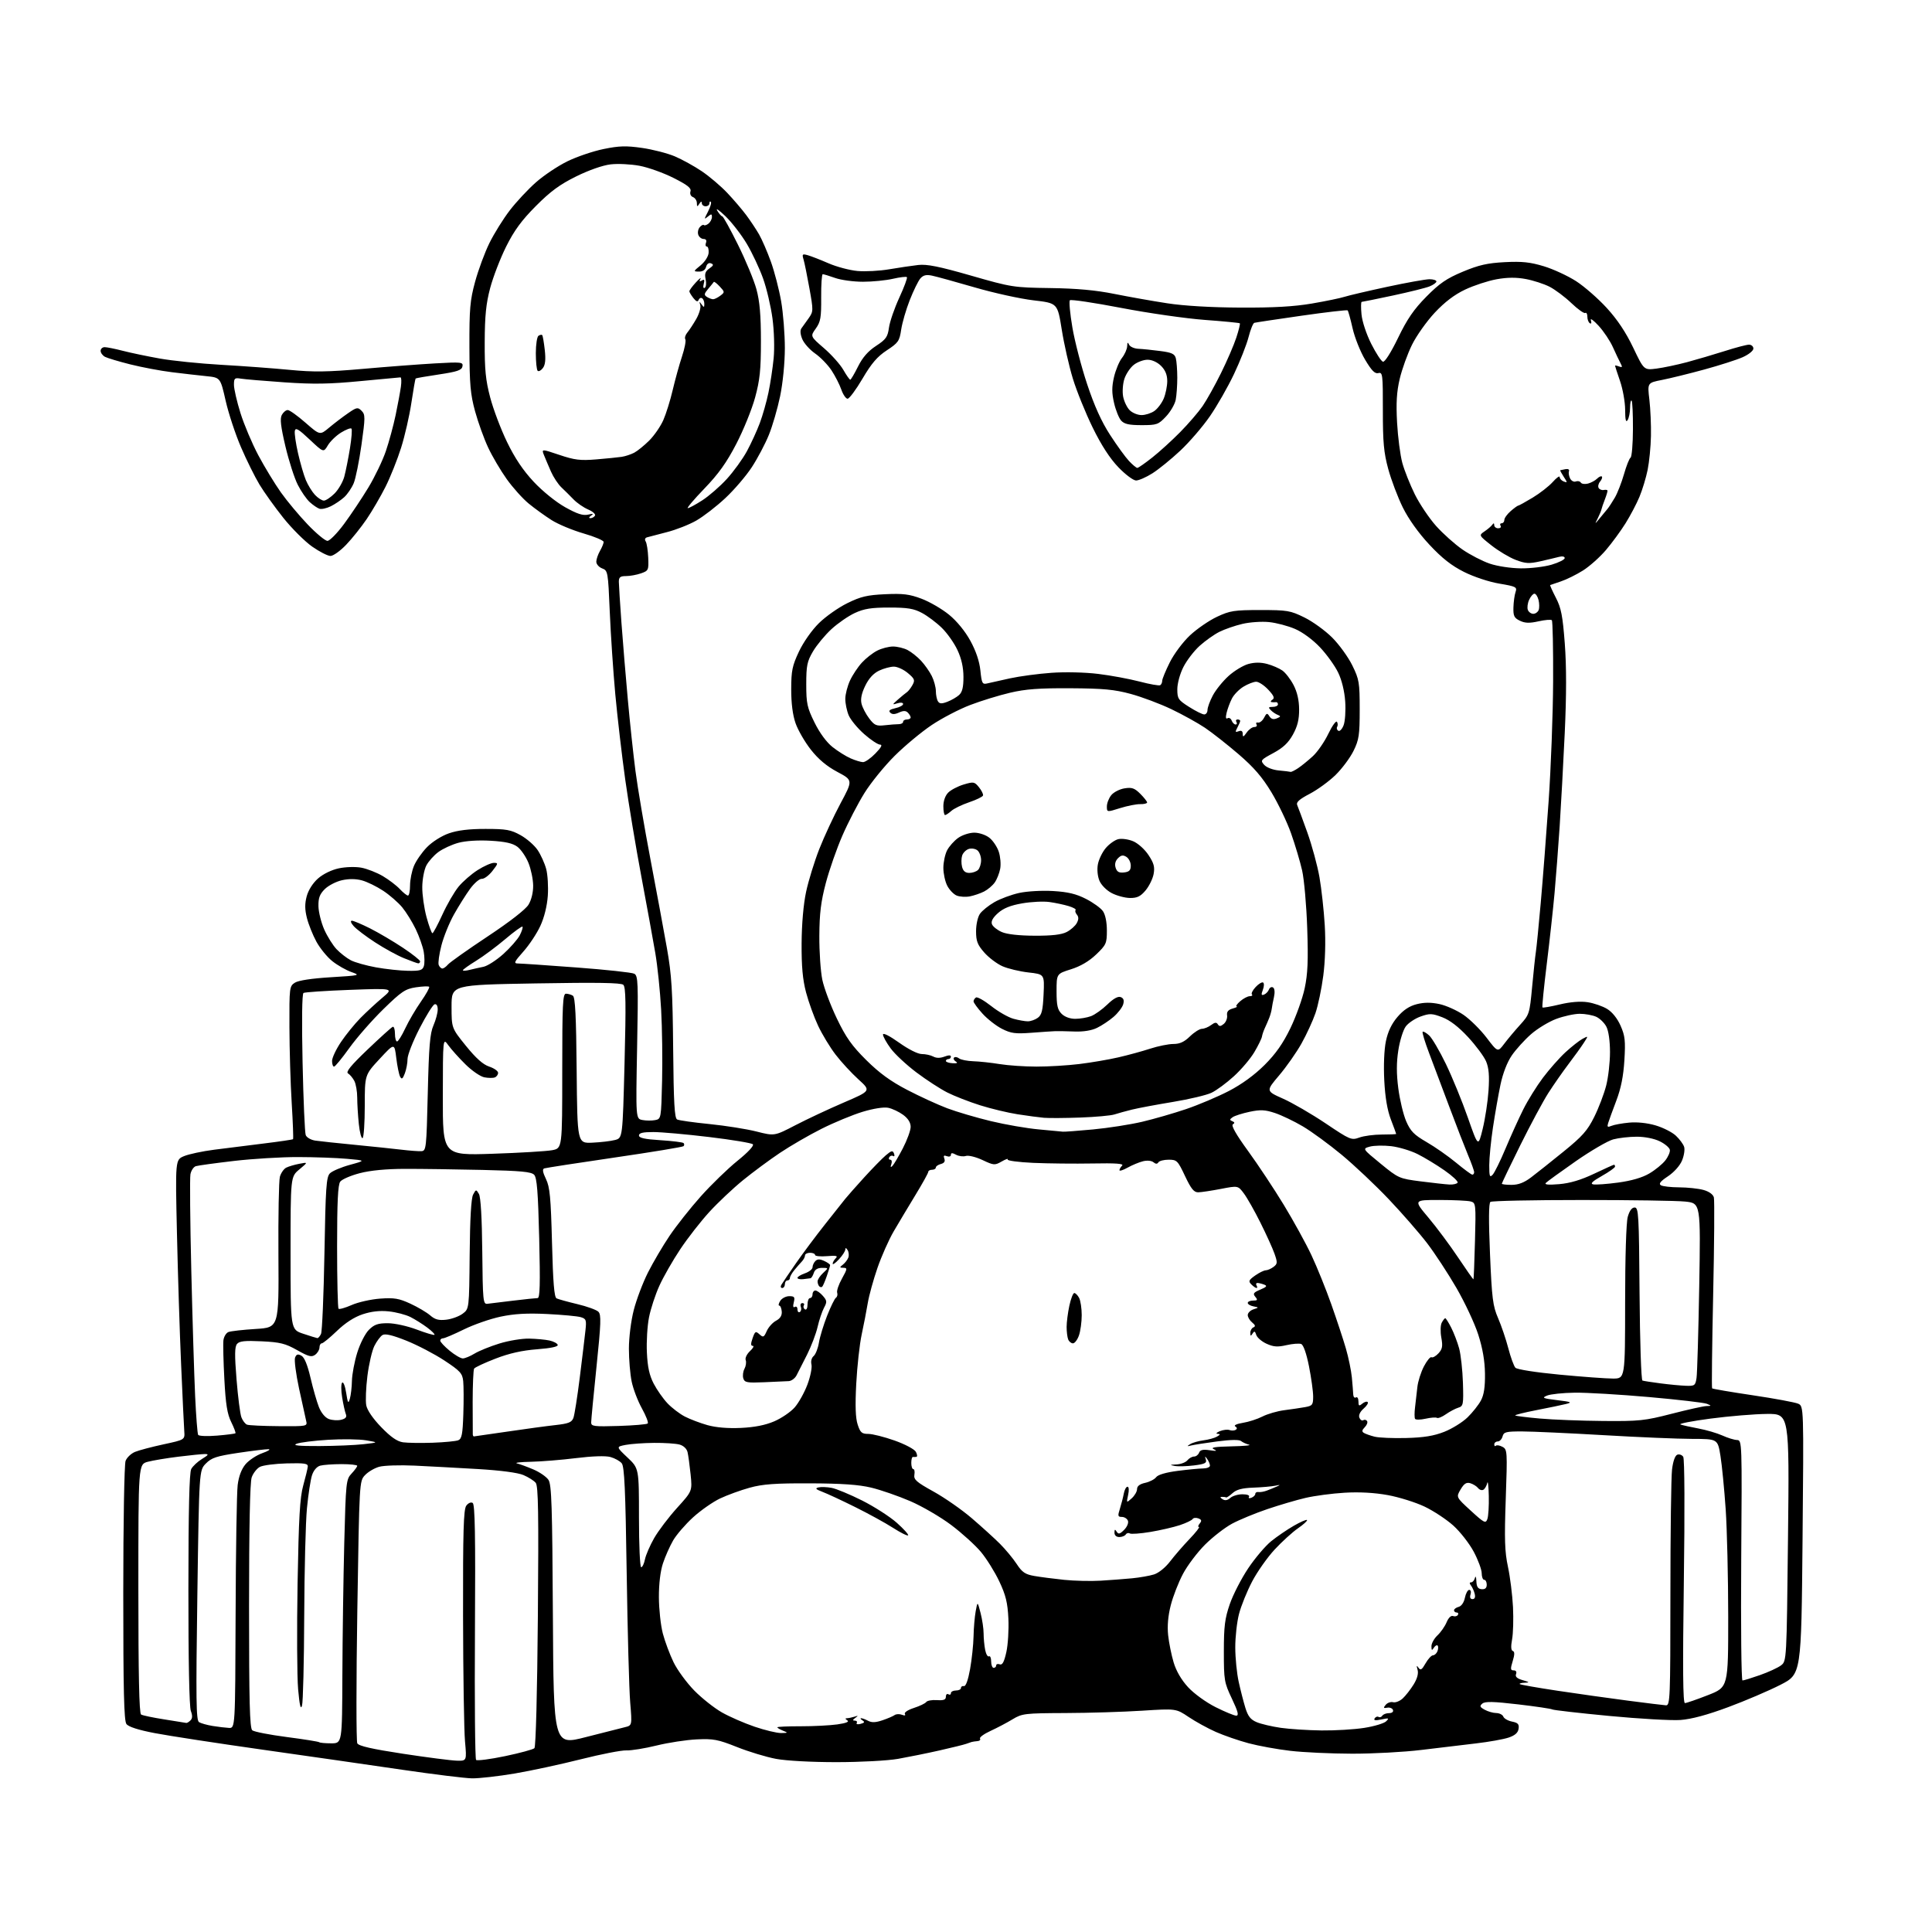 <?xml version="1.0" encoding="UTF-8" standalone="no"?>
<svg 
  version="1.1" 
  xmlns="http://www.w3.org/2000/svg" 
  xmlns:xlink="http://www.w3.org/1999/xlink" 
  xmlns:svg="http://www.w3.org/2000/svg"
  xmlns:rdf="http://www.w3.org/1999/02/22-rdf-syntax-ns#"
  xmlns:cc="http://creativecommons.org/ns#"
  xmlns:dc="http://purl.org/dc/elements/1.1/"
  viewBox="0 0 768 768"
  width="768"
  height="768"
>
<style>svg {background-color: white; }</style>"
<path stroke="none" fill="black" fill-rule="evenodd" d="M187.65,706.92C184.82,706.87 172.38,705.34 160.00,703.52C147.62,701.70 122.65,698.11 104.50,695.54C86.35,692.97 67.00,690.00 61.50,688.94C54.96,687.69 51.07,686.43 50.25,685.32C49.29,684.01 49.00,672.00 49.00,633.37C49.00,605.37 49.41,582.06 49.92,580.72C50.42,579.40 52.11,577.79 53.67,577.15C55.22,576.51 60.33,575.16 65.00,574.15C73.50,572.32 73.50,572.32 73.25,568.91C73.11,567.04 72.55,555.15 72.00,542.50C71.44,529.85 70.70,506.34 70.34,490.27C69.68,461.03 69.68,461.03 73.16,459.58C75.07,458.78 80.43,457.64 85.07,457.04C89.70,456.44 98.60,455.32 104.83,454.56C111.06,453.80 116.31,453.02 116.49,452.84C116.67,452.65 116.43,446.20 115.96,438.50C115.48,430.80 115.08,417.20 115.05,408.27C115.00,392.51 115.06,392.01 117.25,390.62C118.66,389.73 124.00,388.93 131.50,388.47C143.16,387.76 143.39,387.70 139.68,386.40C137.58,385.66 134.18,383.73 132.13,382.10C130.08,380.48 127.22,376.98 125.77,374.32C124.33,371.67 122.63,367.43 122.00,364.90C121.15,361.52 121.13,359.23 121.93,356.25C122.60,353.79 124.38,351.00 126.44,349.19C128.44,347.43 131.83,345.78 134.67,345.18C137.38,344.60 141.32,344.49 143.65,344.92C145.94,345.35 149.76,346.85 152.15,348.25C154.54,349.66 157.59,351.98 158.92,353.40C160.26,354.83 161.72,356.00 162.17,356.00C162.63,356.00 163.00,354.19 163.00,351.97C163.00,349.75 163.70,346.26 164.55,344.22C165.40,342.17 167.73,338.82 169.73,336.77C171.82,334.63 175.53,332.28 178.43,331.27C181.91,330.05 186.48,329.50 193.00,329.51C201.26,329.51 203.08,329.84 206.96,332.01C209.42,333.38 212.45,336.03 213.71,337.90C214.97,339.77 216.50,343.15 217.11,345.40C217.72,347.66 218.01,352.47 217.76,356.09C217.47,360.18 216.34,364.74 214.78,368.09C213.41,371.07 210.38,375.64 208.05,378.25C204.40,382.36 204.11,383.00 205.90,383.00C207.04,383.00 217.53,383.71 229.21,384.59C240.90,385.46 251.21,386.58 252.13,387.07C253.65,387.88 253.75,390.49 253.26,416.34C252.73,444.71 252.73,444.71 255.36,445.22C256.81,445.50 259.08,445.52 260.41,445.26C262.81,444.80 262.82,444.74 263.19,429.65C263.39,421.32 263.22,408.55 262.81,401.28C262.41,394.00 261.36,383.88 260.48,378.78C259.61,373.67 257.11,360.01 254.94,348.40C252.76,336.80 249.88,319.47 248.54,309.90C247.20,300.33 245.43,285.07 244.59,276.00C243.76,266.93 242.77,252.15 242.39,243.17C241.71,227.24 241.64,226.81 239.35,225.94C238.06,225.45 237.02,224.25 237.04,223.27C237.05,222.30 237.71,220.38 238.50,219.00C239.29,217.62 239.95,216.02 239.96,215.44C239.98,214.85 236.40,213.33 232.00,212.06C227.60,210.79 221.86,208.40 219.25,206.74C216.65,205.09 212.56,202.14 210.17,200.18C207.78,198.22 203.85,193.84 201.43,190.45C199.01,187.06 195.68,181.41 194.04,177.89C192.39,174.38 190.06,167.90 188.85,163.50C187.00,156.73 186.65,152.80 186.60,138.00C186.56,122.73 186.84,119.42 188.86,112.00C190.13,107.33 192.69,100.40 194.55,96.62C196.42,92.83 200.06,86.98 202.65,83.62C205.23,80.25 209.92,75.23 213.07,72.46C216.21,69.69 221.84,65.93 225.58,64.11C229.32,62.28 235.78,60.09 239.94,59.24C246.14,57.97 248.89,57.89 255.22,58.80C259.46,59.41 265.31,60.92 268.22,62.14C271.12,63.37 275.98,66.05 279.00,68.09C282.02,70.14 286.56,73.99 289.08,76.66C291.60,79.32 295.00,83.30 296.64,85.50C298.28,87.70 300.58,91.16 301.75,93.19C302.91,95.23 305.03,100.10 306.44,104.03C307.86,107.96 309.69,115.02 310.51,119.72C311.33,124.42 311.99,132.82 311.99,138.38C311.98,144.33 311.20,152.21 310.11,157.50C309.08,162.45 307.06,169.40 305.61,172.94C304.17,176.49 301.14,182.22 298.88,185.68C296.63,189.14 291.89,194.68 288.35,197.99C284.82,201.30 279.61,205.32 276.78,206.94C273.96,208.55 268.69,210.63 265.07,211.54C261.46,212.46 257.91,213.39 257.19,213.60C256.40,213.83 256.19,214.49 256.67,215.24C257.10,215.93 257.56,218.83 257.68,221.67C257.89,226.63 257.78,226.88 254.80,227.92C253.10,228.51 250.42,229.00 248.85,229.00C246.56,229.00 246.00,229.44 246.00,231.25C246.01,232.49 246.47,239.80 247.03,247.50C247.60,255.20 248.73,268.93 249.56,278.00C250.38,287.07 251.75,299.90 252.61,306.50C253.47,313.10 256.14,328.85 258.55,341.50C260.95,354.15 263.92,370.12 265.13,377.00C266.99,387.52 267.38,393.84 267.59,416.92C267.79,438.50 268.13,444.48 269.17,445.01C269.90,445.38 275.70,446.20 282.04,446.83C288.39,447.47 296.80,448.80 300.73,449.80C307.86,451.61 307.86,451.61 316.18,447.29C320.76,444.91 329.40,440.86 335.38,438.29C346.26,433.62 346.26,433.62 341.23,429.06C338.47,426.55 334.39,422.14 332.18,419.25C329.96,416.37 326.83,411.19 325.21,407.75C323.59,404.31 321.44,398.35 320.42,394.50C319.07,389.37 318.60,384.16 318.65,375.00C318.70,367.29 319.38,359.43 320.44,354.50C321.38,350.10 323.74,342.45 325.68,337.50C327.63,332.55 331.43,324.37 334.14,319.32C339.06,310.15 339.06,310.15 332.87,306.85C328.63,304.59 325.31,301.80 322.34,298.02C319.95,294.99 317.21,290.25 316.25,287.50C315.11,284.24 314.51,279.55 314.52,274.00C314.53,266.61 314.94,264.65 317.60,259.00C319.37,255.25 322.73,250.47 325.54,247.71C328.21,245.08 333.29,241.50 336.83,239.77C342.16,237.14 344.70,236.54 351.87,236.21C358.99,235.88 361.52,236.19 366.34,238.01C369.56,239.22 374.47,242.08 377.26,244.36C380.36,246.89 383.65,250.91 385.73,254.71C387.96,258.78 389.34,262.86 389.72,266.55C390.24,271.63 390.50,272.13 392.40,271.68C393.55,271.41 397.65,270.50 401.50,269.65C405.35,268.81 412.77,267.82 418.00,267.45C423.42,267.06 431.39,267.25 436.56,267.89C441.54,268.49 448.94,269.87 453.00,270.93C457.07,272.00 460.76,272.65 461.20,272.38C461.64,272.11 462.00,271.31 462.00,270.60C462.00,269.90 463.36,266.60 465.02,263.28C466.70,259.91 470.25,255.17 473.05,252.55C475.81,249.97 480.64,246.65 483.78,245.18C488.94,242.76 490.62,242.50 501.00,242.50C511.70,242.50 512.92,242.70 518.50,245.44C521.80,247.06 526.78,250.66 529.56,253.44C532.34,256.22 535.94,261.20 537.56,264.50C540.30,270.08 540.50,271.30 540.50,282.00C540.50,292.20 540.22,294.07 538.04,298.50C536.68,301.25 533.48,305.55 530.91,308.06C528.35,310.57 523.72,313.94 520.62,315.56C516.51,317.71 515.17,318.91 515.65,320.00C516.01,320.82 517.83,325.73 519.68,330.91C521.53,336.08 523.70,344.09 524.51,348.70C525.31,353.32 526.26,361.91 526.61,367.79C527.01,374.38 526.78,382.12 526.02,387.89C525.35,393.06 523.94,399.77 522.90,402.79C521.86,405.82 519.37,411.22 517.38,414.78C515.39,418.34 511.38,424.06 508.48,427.48C503.20,433.70 503.20,433.70 510.01,436.73C513.75,438.39 521.38,442.82 526.95,446.56C536.72,453.13 537.20,453.33 540.36,452.19C542.17,451.53 546.20,451.00 549.32,451.00C552.44,451.00 555.00,450.89 555.00,450.75C555.00,450.61 554.05,448.02 552.89,445.00C551.48,441.32 550.61,436.19 550.27,429.50C549.96,423.58 550.22,417.21 550.92,413.88C551.72,410.04 553.18,406.99 555.51,404.26C557.88,401.49 560.23,399.93 563.17,399.18C566.13,398.43 568.86,398.42 572.22,399.14C574.87,399.71 579.16,401.64 581.77,403.42C584.37,405.21 588.50,409.29 590.94,412.50C595.38,418.32 595.38,418.32 597.94,414.93C599.35,413.06 602.19,409.67 604.26,407.39C607.93,403.35 608.05,402.97 609.04,392.37C609.59,386.39 610.26,380.15 610.52,378.50C610.78,376.85 611.66,368.07 612.46,359.00C613.27,349.93 614.68,331.70 615.60,318.50C616.52,305.30 617.33,283.85 617.39,270.84C617.45,257.82 617.22,246.89 616.88,246.55C616.54,246.21 614.15,246.41 611.56,246.99C607.97,247.79 606.22,247.73 604.18,246.75C601.90,245.65 601.52,244.86 601.61,241.48C601.67,239.29 602.05,236.53 602.45,235.36C603.13,233.36 602.69,233.13 596.02,232.00C591.94,231.32 585.91,229.32 581.99,227.36C577.00,224.86 573.24,221.91 568.21,216.52C563.86,211.86 559.95,206.38 557.65,201.75C555.65,197.70 553.04,190.81 551.85,186.44C550.07,179.89 549.70,175.81 549.71,163.17C549.73,148.84 549.62,147.87 547.92,148.31C546.55,148.67 545.25,147.35 542.66,143.00C540.76,139.82 538.52,134.20 537.68,130.52C536.85,126.84 535.96,123.63 535.71,123.38C535.47,123.14 527.22,124.09 517.39,125.50C507.55,126.91 499.10,128.18 498.60,128.33C498.11,128.48 497.08,131.03 496.32,134.00C495.56,136.97 492.96,143.57 490.54,148.68C488.12,153.79 483.80,161.35 480.94,165.49C478.08,169.63 472.79,175.77 469.18,179.15C465.58,182.52 460.60,186.57 458.12,188.14C455.64,189.71 452.71,191.00 451.61,191.00C450.51,191.00 447.35,188.64 444.56,185.73C441.19,182.22 437.78,176.96 434.35,169.95C431.52,164.17 427.97,155.41 426.47,150.48C424.96,145.55 422.98,136.79 422.06,131.01C420.38,120.50 420.38,120.50 410.85,119.39C405.60,118.78 395.05,116.46 387.41,114.23C379.76,112.01 372.12,109.90 370.44,109.56C368.18,109.09 366.98,109.39 365.84,110.71C365.00,111.70 363.11,115.56 361.64,119.30C360.17,123.04 358.64,128.32 358.23,131.05C357.56,135.58 357.08,136.27 352.54,139.25C348.76,141.73 346.45,144.41 342.87,150.50C340.28,154.90 337.61,158.50 336.93,158.50C336.26,158.50 335.14,156.87 334.44,154.87C333.75,152.87 331.99,149.42 330.52,147.20C329.04,144.98 326.12,141.97 324.01,140.51C321.91,139.05 319.61,136.48 318.92,134.81C318.13,132.90 318.00,131.30 318.58,130.52C319.09,129.84 320.38,128.03 321.45,126.51C323.34,123.82 323.35,123.46 321.76,114.62C320.86,109.60 319.81,104.44 319.42,103.14C318.78,101.01 318.95,100.84 321.10,101.45C322.42,101.82 326.14,103.27 329.36,104.67C332.58,106.07 337.76,107.44 340.86,107.72C343.97,108.00 349.66,107.70 353.50,107.04C357.35,106.39 362.52,105.62 365.00,105.34C368.46,104.94 373.30,105.91 386.00,109.56C402.07,114.18 402.89,114.31 417.50,114.51C428.07,114.66 435.60,115.35 443.00,116.84C448.77,118.00 458.23,119.68 464.00,120.56C470.57,121.58 481.43,122.22 493.00,122.27C506.25,122.34 514.34,121.88 521.50,120.66C527.00,119.72 532.86,118.51 534.52,117.97C536.18,117.44 543.82,115.65 551.51,114.00C559.19,112.35 566.72,111.00 568.24,111.00C569.76,111.00 571.00,111.40 571.00,111.88C571.00,112.36 569.76,113.25 568.25,113.86C566.74,114.46 560.18,116.09 553.67,117.48C547.16,118.87 541.59,120.00 541.29,120.00C540.99,120.00 540.96,122.24 541.22,124.98C541.50,127.85 543.15,132.82 545.10,136.70C546.97,140.40 549.06,143.59 549.74,143.79C550.47,144.01 552.92,140.16 555.74,134.34C559.38,126.81 562.02,122.97 567.00,117.93C572.25,112.61 575.04,110.70 581.50,108.00C587.87,105.34 591.27,104.57 598.18,104.21C605.05,103.86 608.28,104.20 613.72,105.85C617.49,106.99 623.26,109.67 626.54,111.78C629.82,113.90 635.30,118.69 638.72,122.43C642.93,127.03 646.32,132.11 649.22,138.19C653.50,147.16 653.50,147.16 658.50,146.52C661.25,146.16 666.70,145.01 670.61,143.97C674.51,142.92 681.26,140.93 685.61,139.55C689.95,138.16 694.29,137.02 695.25,137.01C696.21,137.01 697.00,137.70 697.00,138.56C697.00,139.43 695.12,140.94 692.73,142.00C690.39,143.04 683.52,145.24 677.48,146.89C671.44,148.54 663.88,150.40 660.68,151.03C654.86,152.17 654.86,152.17 655.65,158.84C656.08,162.50 656.37,169.00 656.28,173.29C656.20,177.57 655.60,183.64 654.96,186.79C654.32,189.93 652.86,194.75 651.71,197.50C650.57,200.25 648.08,204.97 646.19,208.00C644.30,211.03 640.80,215.81 638.40,218.63C636.01,221.45 631.90,225.11 629.28,226.77C626.65,228.42 622.70,230.38 620.50,231.11C618.30,231.84 616.38,232.50 616.22,232.57C616.07,232.65 617.09,234.92 618.48,237.61C620.59,241.67 621.19,244.77 622.03,255.83C622.71,264.86 622.71,276.29 622.01,291.33C621.44,303.52 620.53,320.25 619.99,328.50C619.44,336.75 618.53,348.68 617.96,355.00C617.39,361.32 615.99,374.06 614.85,383.31C613.71,392.55 612.94,400.28 613.15,400.48C613.35,400.68 616.46,400.14 620.05,399.28C624.23,398.28 628.22,397.96 631.08,398.39C633.55,398.75 637.04,399.96 638.85,401.06C640.88,402.29 642.92,404.83 644.20,407.73C645.97,411.73 646.19,413.70 645.72,421.45C645.34,427.75 644.37,432.63 642.52,437.50C641.06,441.35 639.60,445.36 639.27,446.42C638.78,448.00 639.01,448.20 640.59,447.54C641.64,447.10 644.80,446.52 647.61,446.26C650.72,445.96 654.83,446.39 658.11,447.36C661.07,448.23 664.70,450.06 666.17,451.44C667.64,452.81 669.13,454.82 669.47,455.90C669.81,456.97 669.43,459.43 668.62,461.36C667.77,463.39 665.43,466.01 663.03,467.60C660.07,469.56 659.27,470.56 660.20,471.15C660.92,471.60 664.20,471.98 667.50,471.99C670.80,472.00 675.14,472.47 677.14,473.02C679.38,473.64 680.97,474.79 681.29,475.99C681.57,477.07 681.45,494.50 681.01,514.73C680.57,534.95 680.38,551.68 680.59,551.89C680.79,552.11 688.05,553.35 696.73,554.64C705.40,555.93 713.52,557.44 714.77,557.98C717.03,558.97 717.03,558.97 716.54,612.24C716.05,665.50 716.05,665.50 707.77,669.73C703.22,672.06 693.88,676.06 687.00,678.61C678.60,681.73 672.37,683.40 668.00,683.72C664.42,683.98 651.68,683.25 639.68,682.11C627.68,680.97 617.49,679.80 617.03,679.52C616.57,679.24 610.46,678.33 603.44,677.51C593.67,676.37 590.35,676.29 589.27,677.19C588.09,678.17 588.24,678.57 590.18,679.64C591.46,680.35 593.53,680.95 594.78,680.96C596.04,680.98 597.30,681.62 597.60,682.39C597.89,683.15 599.45,684.04 601.06,684.36C603.42,684.83 603.93,685.39 603.66,687.22C603.42,688.82 602.22,689.87 599.65,690.73C597.63,691.40 591.82,692.44 586.74,693.03C581.66,693.63 571.88,694.80 565.00,695.63C558.12,696.47 545.71,697.14 537.41,697.12C529.11,697.10 518.09,696.59 512.91,695.98C507.73,695.38 500.28,694.02 496.34,692.97C492.41,691.92 486.56,689.90 483.34,688.48C480.13,687.06 475.25,684.38 472.50,682.53C467.50,679.17 467.50,679.17 454.00,680.03C446.57,680.51 432.85,680.93 423.50,680.96C407.34,681.03 406.30,681.15 402.50,683.45C400.30,684.79 396.37,686.86 393.76,688.06C391.16,689.25 389.27,690.63 389.57,691.12C389.87,691.60 389.42,692.06 388.56,692.12C387.70,692.19 386.66,692.35 386.25,692.46C385.84,692.58 384.82,692.92 384.00,693.23C383.18,693.53 378.45,694.70 373.50,695.82C368.55,696.94 361.12,698.44 357.00,699.17C352.80,699.90 342.02,700.48 332.50,700.48C322.71,700.49 312.53,699.94 308.50,699.18C304.65,698.46 297.66,696.35 292.98,694.48C285.42,691.47 283.60,691.12 276.98,691.43C272.86,691.62 265.68,692.72 261.00,693.87C256.32,695.02 250.93,695.90 249.00,695.81C247.07,695.72 238.97,697.30 231.00,699.31C223.03,701.32 211.17,703.88 204.65,704.99C198.13,706.09 190.48,706.96 187.65,706.92zM181.53,699.89C185.55,700.00 185.55,700.00 184.85,692.25C184.46,687.99 184.11,665.57 184.07,642.44C184.01,608.65 184.27,600.02 185.35,598.54C186.13,597.48 187.21,597.01 187.90,597.44C188.81,598.00 189.03,610.14 188.80,648.51C188.63,676.19 188.84,699.17 189.25,699.59C189.67,700.00 194.84,699.33 200.75,698.10C206.66,696.86 211.93,695.44 212.44,694.93C213.00,694.39 213.56,672.91 213.81,642.50C214.15,601.44 213.98,590.68 212.95,589.44C212.24,588.58 210.05,587.20 208.08,586.36C205.87,585.41 198.97,584.50 190.00,583.97C182.03,583.50 170.70,582.89 164.83,582.61C158.96,582.34 152.63,582.54 150.76,583.06C148.88,583.57 146.34,585.07 145.10,586.39C142.85,588.78 142.85,588.80 142.04,640.14C141.59,668.39 141.59,692.17 142.03,693.00C142.61,694.07 147.85,695.26 160.17,697.14C169.70,698.59 179.31,699.83 181.53,699.89zM232.78,690.55C239.78,688.75 246.80,686.97 248.39,686.59C251.28,685.89 251.28,685.89 250.51,676.70C250.09,671.64 249.46,648.56 249.12,625.40C248.63,592.11 248.22,582.96 247.14,581.67C246.39,580.77 244.37,579.65 242.64,579.18C240.71,578.65 235.47,578.82 229.00,579.62C223.22,580.34 215.12,580.99 211.00,581.08C206.88,581.16 204.40,581.45 205.50,581.72C206.60,581.99 209.54,583.07 212.03,584.13C214.52,585.19 217.22,587.05 218.03,588.28C219.27,590.15 219.54,598.66 219.78,642.16C220.07,693.81 220.07,693.81 232.78,690.55zM131.67,693.00C136.00,693.00 136.00,693.00 136.10,665.75C136.16,650.76 136.50,627.17 136.85,613.33C137.48,589.05 137.58,588.07 139.75,585.77C140.99,584.45 142.00,583.06 142.00,582.69C142.00,582.31 139.19,582.01 135.75,582.01C132.31,582.02 128.51,582.29 127.29,582.62C125.97,582.97 124.67,584.48 124.04,586.39C123.46,588.13 122.55,594.05 122.02,599.53C121.49,605.01 121.00,624.35 120.93,642.50C120.86,660.65 120.47,676.62 120.06,678.00C119.52,679.79 119.09,677.95 118.51,671.50C118.07,666.55 117.98,647.65 118.29,629.50C118.76,603.12 119.21,595.30 120.54,590.50C121.46,587.20 122.27,583.83 122.35,583.00C122.47,581.76 121.04,581.54 114.00,581.72C109.33,581.84 104.51,582.47 103.30,583.11C102.09,583.76 100.62,585.64 100.05,587.29C99.37,589.23 99.00,607.49 99.00,638.53C99.00,676.45 99.27,686.98 100.28,687.82C100.98,688.40 107.16,689.61 114.01,690.50C120.86,691.39 126.66,692.32 126.90,692.56C127.14,692.80 129.28,693.00 131.67,693.00zM310.50,688.91C313.29,688.88 313.34,688.81 311.25,687.97C310.01,687.47 309.00,686.87 309.00,686.63C309.00,686.39 313.16,686.21 318.25,686.22C323.34,686.23 329.90,685.89 332.83,685.48C336.33,684.98 337.71,684.43 336.83,683.88C335.96,683.32 335.90,683.03 336.67,683.02C337.31,683.01 338.66,682.73 339.67,682.41C341.19,681.91 341.25,681.99 340.00,682.89C338.90,683.68 338.85,683.97 339.81,683.98C340.53,683.99 340.87,684.41 340.56,684.91C340.25,685.41 340.94,685.57 342.08,685.27C343.67,684.85 343.85,684.52 342.83,683.88C342.10,683.41 341.87,683.02 342.32,683.02C342.76,683.01 344.02,683.47 345.10,684.05C346.51,684.81 348.11,684.75 350.78,683.84C352.83,683.15 355.01,682.22 355.62,681.77C356.24,681.33 357.55,681.27 358.54,681.65C359.65,682.08 360.09,681.95 359.70,681.32C359.34,680.74 360.91,679.71 363.28,678.94C365.60,678.19 367.81,677.13 368.19,676.58C368.57,676.03 370.48,675.69 372.44,675.82C375.13,676.00 376.00,675.67 376.00,674.47C376.00,673.60 376.45,673.16 377.00,673.50C377.55,673.84 378.00,673.64 378.00,673.06C378.00,672.48 378.90,672.00 380.00,672.00C381.10,672.00 382.00,671.55 382.00,671.00C382.00,670.45 382.53,670.11 383.18,670.25C383.92,670.41 384.84,667.84 385.62,663.50C386.31,659.65 386.93,653.80 387.00,650.50C387.06,647.20 387.45,642.70 387.85,640.50C388.58,636.50 388.58,636.50 389.79,641.19C390.46,643.77 391.00,647.43 391.00,649.32C391.00,651.21 391.28,654.15 391.62,655.86C391.96,657.57 392.64,658.72 393.12,658.42C393.60,658.13 394.00,659.03 394.00,660.44C394.00,661.85 394.45,663.00 395.00,663.00C395.55,663.00 396.00,662.56 396.00,662.03C396.00,661.50 396.64,661.31 397.41,661.60C398.44,662.00 399.15,660.70 400.03,656.77C400.69,653.81 401.06,647.82 400.85,643.45C400.54,637.08 399.83,634.14 397.24,628.64C395.46,624.87 392.16,619.59 389.92,616.90C387.67,614.22 382.37,609.41 378.14,606.23C373.91,603.04 366.56,598.76 361.82,596.72C357.07,594.68 350.11,592.27 346.34,591.36C341.40,590.17 334.65,589.70 322.00,589.65C308.10,589.60 303.16,589.96 298.00,591.39C294.43,592.37 289.14,594.30 286.25,595.66C283.37,597.03 278.51,600.42 275.47,603.20C272.42,605.99 268.86,610.12 267.56,612.38C266.25,614.65 264.44,618.73 263.54,621.45C262.51,624.53 261.90,629.60 261.92,634.95C261.94,639.65 262.64,646.12 263.48,649.33C264.33,652.54 266.25,657.69 267.76,660.79C269.27,663.89 272.98,668.95 276.00,672.03C279.02,675.10 283.98,679.02 287.00,680.73C290.02,682.45 295.88,685.00 300.00,686.40C304.12,687.80 308.85,688.93 310.50,688.91zM525.31,687.88C530.70,687.94 538.35,687.49 542.31,686.86C546.26,686.24 550.17,685.07 551.00,684.26C552.32,682.97 552.10,682.88 549.12,683.51C546.74,684.01 545.95,683.89 546.44,683.09C546.83,682.47 547.53,682.21 548.00,682.50C548.47,682.79 549.14,682.58 549.49,682.02C549.84,681.46 551.03,681.00 552.14,681.00C553.33,681.00 553.99,680.48 553.73,679.75C553.49,679.06 552.46,678.65 551.45,678.84C549.92,679.12 549.82,678.92 550.84,677.69C551.52,676.88 552.85,676.41 553.79,676.66C554.74,676.90 556.46,676.22 557.62,675.14C558.78,674.06 560.72,671.57 561.94,669.60C563.38,667.26 563.92,665.25 563.51,663.77C563.03,662.07 563.12,661.87 563.87,662.95C564.68,664.12 565.21,663.80 566.68,661.21C567.68,659.45 569.01,658.01 569.64,658.01C570.27,658.00 571.07,657.26 571.42,656.36C571.76,655.45 571.79,654.45 571.47,654.14C571.15,653.82 570.47,654.22 569.96,655.03C569.21,656.21 569.03,656.09 569.02,654.42C569.01,653.28 570.09,651.33 571.42,650.08C572.75,648.83 574.39,646.47 575.06,644.85C575.80,643.08 576.82,642.10 577.61,642.40C578.34,642.68 579.20,642.48 579.53,641.96C579.85,641.43 579.64,641.00 579.06,641.00C578.48,641.00 578.00,640.60 578.00,640.12C578.00,639.63 578.83,639.02 579.85,638.75C580.95,638.46 581.95,636.99 582.32,635.13C582.67,633.41 583.44,632.00 584.04,632.00C584.65,632.00 584.87,632.82 584.55,633.83C584.18,635.01 584.47,635.67 585.35,635.67C586.24,635.67 586.55,634.93 586.22,633.58C585.94,632.44 585.27,630.94 584.73,630.25C584.09,629.42 584.11,629.00 584.80,629.00C585.38,629.00 586.06,628.21 586.31,627.25C586.56,626.28 586.82,626.85 586.88,628.54C586.97,630.81 587.50,631.61 589.00,631.73C590.36,631.83 591.00,631.26 591.00,629.94C591.00,628.87 590.55,628.00 590.00,628.00C589.45,628.00 589.00,626.83 589.00,625.39C589.00,623.95 587.57,620.10 585.83,616.83C584.08,613.55 580.43,608.88 577.72,606.44C575.00,604.00 569.86,600.60 566.29,598.90C562.72,597.20 556.13,595.14 551.65,594.32C546.34,593.36 540.36,593.03 534.50,593.38C529.55,593.67 522.57,594.60 519.00,595.43C515.42,596.26 508.56,598.28 503.75,599.91C498.94,601.54 492.66,604.14 489.78,605.68C486.90,607.23 482.07,610.98 479.03,614.01C475.99,617.05 472.04,622.27 470.26,625.63C468.48,628.98 466.29,634.59 465.40,638.10C464.32,642.28 463.97,646.36 464.35,649.98C464.67,653.02 465.66,657.91 466.54,660.84C467.56,664.26 469.63,667.81 472.28,670.69C474.62,673.23 479.38,676.68 483.19,678.60C486.91,680.47 490.61,682.00 491.42,682.00C492.55,682.00 492.14,680.41 489.70,675.25C486.65,668.82 486.50,667.92 486.50,656.50C486.50,646.49 486.89,643.37 488.86,637.67C490.15,633.92 493.44,627.52 496.17,623.44C498.89,619.37 503.01,614.52 505.31,612.66C507.61,610.80 511.66,608.04 514.30,606.52C516.93,605.00 519.30,603.97 519.56,604.23C519.82,604.49 518.21,605.97 515.97,607.52C513.73,609.07 509.54,612.89 506.67,615.99C503.79,619.10 499.77,624.80 497.75,628.66C495.72,632.53 493.37,638.32 492.53,641.55C491.69,644.78 491.02,650.81 491.04,654.96C491.05,659.11 491.66,665.20 492.39,668.50C493.11,671.80 494.31,676.47 495.05,678.88C496.09,682.27 497.12,683.57 499.58,684.60C501.34,685.33 505.64,686.34 509.14,686.84C512.64,687.34 519.91,687.81 525.31,687.88zM91.00,686.87C93.50,686.99 93.50,686.99 93.66,641.32C93.74,616.20 94.11,593.24 94.48,590.31C94.92,586.83 96.00,583.97 97.60,582.06C98.95,580.46 101.95,578.48 104.28,577.65C106.60,576.83 107.71,576.12 106.74,576.08C105.78,576.04 100.38,576.69 94.74,577.53C86.02,578.84 84.10,579.47 81.83,581.78C79.16,584.50 79.16,584.50 78.45,634.11C77.85,675.79 77.96,683.86 79.12,684.58C79.88,685.05 82.30,685.73 84.50,686.09C86.70,686.45 89.62,686.80 91.00,686.87zM74.05,684.89C74.35,684.95 75.11,684.49 75.73,683.87C76.52,683.08 76.55,681.96 75.86,680.12C75.24,678.51 74.87,659.86 74.89,631.76C74.90,600.29 75.26,585.38 76.02,583.96C76.63,582.82 78.56,581.02 80.31,579.95C82.89,578.38 83.11,578.01 81.47,578.00C80.36,578.00 75.63,578.47 70.97,579.05C66.31,579.62 60.81,580.54 58.75,581.08C55.00,582.08 55.00,582.08 55.00,631.48C55.00,665.70 55.33,681.09 56.08,681.55C56.67,681.91 60.83,682.79 65.33,683.49C69.82,684.20 73.75,684.82 74.05,684.89zM662.25,677.89C663.89,677.99 664.00,675.26 664.01,633.75C664.01,609.41 664.31,587.10 664.66,584.16C665.05,580.89 665.86,578.61 666.75,578.27C667.55,577.96 668.61,578.34 669.11,579.10C669.65,579.93 669.75,600.17 669.35,628.75C668.87,663.42 668.99,677.00 669.78,677.00C670.38,677.00 674.50,675.58 678.94,673.84C687.00,670.69 687.00,670.69 686.99,642.59C686.98,627.14 686.53,607.98 685.99,600.00C685.44,592.02 684.51,582.46 683.91,578.75C682.82,572.00 682.82,572.00 672.66,571.98C667.07,571.97 651.25,571.31 637.50,570.50C623.75,569.70 609.20,569.03 605.16,569.02C598.64,569.00 597.75,569.23 597.29,571.00C597.00,572.10 596.14,573.00 595.38,573.00C594.62,573.00 594.00,573.53 594.00,574.17C594.00,574.81 594.28,575.05 594.63,574.70C594.98,574.35 596.16,574.55 597.26,575.14C599.18,576.17 599.22,576.88 598.56,595.85C597.99,611.89 598.15,616.85 599.44,622.84C600.30,626.87 601.20,634.07 601.44,638.84C601.67,643.60 601.51,649.40 601.07,651.71C600.55,654.51 600.65,656.05 601.36,656.29C602.13,656.54 602.12,657.71 601.32,660.32C600.36,663.44 600.42,664.00 601.70,664.00C602.63,664.00 602.99,664.58 602.65,665.48C602.25,666.51 603.05,667.25 605.29,667.89C608.04,668.69 608.15,668.83 606.08,668.91C604.75,668.96 603.87,669.20 604.12,669.45C604.36,669.70 611.08,670.88 619.03,672.08C626.99,673.28 639.58,675.05 647.00,676.02C654.42,676.99 661.29,677.83 662.25,677.89zM692.66,668.01C693.12,668.02 696.24,667.06 699.60,665.88C702.95,664.70 706.72,662.97 707.96,662.03C710.22,660.32 710.22,660.32 710.76,611.16C711.30,562.00 711.30,562.00 702.40,562.06C697.51,562.10 687.42,562.93 680.00,563.91C672.58,564.89 667.17,565.94 668.00,566.25C668.83,566.56 672.05,567.28 675.16,567.85C678.27,568.43 682.54,569.68 684.66,570.63C686.77,571.59 689.40,572.40 690.50,572.43C692.48,572.50 692.50,573.07 692.16,620.25C691.98,646.51 692.20,668.00 692.66,668.01zM437.50,628.35C441.35,628.12 446.98,627.69 450.00,627.40C453.02,627.11 456.95,626.42 458.72,625.87C460.59,625.29 463.28,623.11 465.14,620.68C466.90,618.38 470.38,614.36 472.88,611.75C475.38,609.14 477.05,607.00 476.59,607.00C476.13,607.00 476.27,606.38 476.90,605.62C477.79,604.54 477.67,604.09 476.36,603.58C475.42,603.23 474.40,603.34 474.08,603.85C473.76,604.35 471.48,605.44 469.00,606.27C466.52,607.09 461.26,608.31 457.29,608.97C453.32,609.63 449.64,609.90 449.11,609.57C448.58,609.24 447.86,609.42 447.51,609.98C447.16,610.54 446.01,611.00 444.94,611.00C443.75,611.00 443.01,610.32 443.02,609.25C443.03,607.88 443.22,607.79 443.90,608.87C444.60,609.97 445.17,609.83 446.86,608.14C448.03,606.97 448.70,605.37 448.37,604.52C448.05,603.69 446.97,603.00 445.96,603.00C444.36,603.00 444.26,602.61 445.18,599.75C445.75,597.96 446.44,595.26 446.72,593.75C447.00,592.24 447.66,591.00 448.19,591.00C448.76,591.00 448.87,592.34 448.45,594.25C447.75,597.50 447.75,597.50 449.88,595.60C451.04,594.55 452.00,592.90 452.00,591.92C452.00,590.75 453.08,589.92 455.24,589.45C457.02,589.06 458.98,588.04 459.60,587.19C460.31,586.23 463.51,585.29 468.12,584.70C472.18,584.18 476.74,583.74 478.25,583.73C479.76,583.72 480.99,583.22 480.98,582.61C480.98,582.00 480.48,580.83 479.89,580.00C478.97,578.72 478.89,578.74 479.35,580.19C479.79,581.57 478.95,581.99 474.62,582.53C471.73,582.89 468.26,582.98 466.93,582.73C464.88,582.34 464.99,582.25 467.63,582.14C469.35,582.06 471.32,581.33 472.00,580.50C472.68,579.67 473.88,579.00 474.65,579.00C475.43,579.00 476.33,578.31 476.65,577.48C477.08,576.35 478.18,576.09 480.87,576.49C483.61,576.89 484.01,576.79 482.50,576.08C481.06,575.40 483.02,575.09 489.50,574.95C494.45,574.85 497.60,574.55 496.50,574.28C495.40,574.01 493.97,573.36 493.33,572.83C492.58,572.23 489.11,572.29 483.83,572.99C479.25,573.60 474.60,574.32 473.50,574.60C471.78,575.03 471.73,574.95 473.15,574.05C474.06,573.48 476.42,572.81 478.41,572.55C480.39,572.30 482.80,571.63 483.76,571.08C485.15,570.26 485.20,570.04 484.00,569.97C483.18,569.92 483.60,569.44 484.93,568.90C486.27,568.37 488.00,568.17 488.77,568.47C489.55,568.76 490.64,568.72 491.20,568.38C491.86,567.97 491.80,567.49 491.03,567.02C490.34,566.59 491.61,566.00 494.01,565.61C496.31,565.25 499.83,564.11 501.84,563.09C503.85,562.06 507.75,560.93 510.50,560.58C513.25,560.23 516.96,559.68 518.75,559.36C521.71,558.83 522.00,558.46 522.00,555.14C522.00,553.14 521.26,547.75 520.35,543.16C519.33,538.03 518.13,534.60 517.24,534.26C516.45,533.96 513.81,534.16 511.38,534.72C507.86,535.53 506.24,535.41 503.48,534.16C501.57,533.29 499.73,531.72 499.39,530.66C498.90,529.12 498.61,529.01 497.91,530.12C497.20,531.23 497.03,531.17 497.02,529.83C497.01,528.92 497.56,527.93 498.25,527.65C499.16,527.27 499.02,526.74 497.75,525.70C496.79,524.92 496.00,523.59 496.00,522.76C496.00,521.92 497.01,520.90 498.25,520.49C500.50,519.75 500.50,519.75 498.25,519.30C497.01,519.06 496.00,518.44 496.00,517.93C496.00,517.42 496.96,517.00 498.12,517.00C499.89,517.00 500.04,516.75 499.00,515.50C497.96,514.25 498.28,513.79 500.98,512.65C503.54,511.57 503.86,511.16 502.52,510.65C501.59,510.29 500.40,510.00 499.86,510.00C499.32,510.00 499.16,510.45 499.50,511.00C499.84,511.55 499.83,512.00 499.49,512.00C499.14,512.00 498.21,511.36 497.43,510.57C496.19,509.33 496.38,508.86 498.90,507.07C500.50,505.93 502.41,504.99 503.15,504.97C503.89,504.95 505.29,504.34 506.25,503.61C507.84,502.40 507.87,501.89 506.63,498.36C505.87,496.20 503.34,490.63 501.01,485.97C498.69,481.31 495.73,476.10 494.45,474.40C492.12,471.29 492.12,471.29 485.31,472.61C481.56,473.33 477.52,473.94 476.32,473.96C474.61,473.99 473.49,472.61 471.07,467.50C468.17,461.35 467.82,461.00 464.56,461.00C462.67,461.00 460.83,461.47 460.47,462.05C460.02,462.77 459.42,462.76 458.51,462.01C457.74,461.37 456.00,461.21 454.35,461.62C452.78,462.01 450.04,463.15 448.25,464.15C446.46,465.15 445.00,465.61 445.00,465.18C445.00,464.75 445.48,463.92 446.07,463.33C446.84,462.56 443.45,462.32 434.32,462.50C427.27,462.63 416.67,462.52 410.76,462.26C404.85,461.99 400.26,461.38 400.56,460.91C400.85,460.43 399.79,460.79 398.20,461.70C395.44,463.28 395.07,463.26 390.57,461.14C387.97,459.92 384.99,459.18 383.96,459.51C382.92,459.84 381.16,459.62 380.04,459.02C378.54,458.22 378.00,458.23 378.00,459.07C378.00,459.71 377.29,459.94 376.39,459.60C375.21,459.14 374.94,459.40 375.39,460.58C375.81,461.66 375.35,462.36 374.00,462.71C372.90,463.00 372.00,463.63 372.00,464.12C372.00,464.60 371.32,465.00 370.50,465.00C369.68,465.00 369.00,465.38 369.00,465.84C369.00,466.30 366.69,470.47 363.87,475.09C361.05,479.72 357.18,486.20 355.25,489.50C353.33,492.80 350.43,499.32 348.81,504.00C347.19,508.68 345.45,514.98 344.95,518.00C344.45,521.02 343.36,526.65 342.53,530.50C341.70,534.35 340.73,543.15 340.37,550.05C339.91,558.85 340.08,563.71 340.94,566.30C341.98,569.48 342.58,570.00 345.17,570.00C346.83,570.00 351.54,571.19 355.63,572.64C359.83,574.13 363.52,576.10 364.08,577.14C364.62,578.17 364.72,579.05 364.29,579.12C363.85,579.18 363.22,579.20 362.88,579.16C362.53,579.12 362.25,580.19 362.25,581.54C362.25,582.89 362.61,584.00 363.06,584.00C363.50,584.00 363.70,585.01 363.48,586.25C363.16,588.16 364.31,589.17 371.11,592.93C375.52,595.37 382.36,600.14 386.31,603.53C390.26,606.92 395.30,611.49 397.50,613.69C399.70,615.89 402.69,619.49 404.14,621.70C406.31,625.01 407.53,625.84 411.14,626.47C413.54,626.89 418.88,627.58 423.00,628.01C427.12,628.43 433.65,628.58 437.50,628.35zM254.88,623.00C255.36,623.00 256.03,621.59 256.38,619.87C256.72,618.15 258.37,614.35 260.04,611.42C261.72,608.50 265.81,603.10 269.14,599.42C275.20,592.73 275.20,592.73 274.53,586.12C274.15,582.48 273.61,578.48 273.31,577.24C273.00,575.90 271.71,574.68 270.14,574.24C268.69,573.83 264.12,573.53 260.00,573.57C255.88,573.60 250.79,573.97 248.70,574.37C244.91,575.11 244.91,575.11 249.45,579.40C254.00,583.70 254.00,583.70 254.00,603.35C254.00,614.16 254.39,623.00 254.88,623.00zM360.99,610.33C360.70,610.62 358.00,609.27 354.99,607.34C351.97,605.40 345.17,601.67 339.88,599.05C334.60,596.43 328.75,593.71 326.88,593.01C324.26,592.01 323.92,591.62 325.35,591.27C326.37,591.02 328.72,591.10 330.58,591.45C332.44,591.80 337.91,594.07 342.73,596.49C347.55,598.92 353.75,602.90 356.50,605.34C359.25,607.79 361.27,610.03 360.99,610.33zM591.25,603.86C591.66,602.75 591.91,598.62 591.82,594.67C591.73,590.73 591.45,588.40 591.21,589.50C590.97,590.60 590.28,591.81 589.69,592.18C589.10,592.55 588.14,592.26 587.56,591.53C586.98,590.80 585.58,589.93 584.47,589.60C582.92,589.15 581.99,589.74 580.61,592.08C578.80,595.15 578.80,595.15 584.65,600.51C589.99,605.41 590.57,605.70 591.25,603.86zM489.06,595.45C489.94,594.65 492.11,594.00 493.89,594.00C495.76,594.00 496.86,594.42 496.51,594.99C496.16,595.56 496.56,595.72 497.45,595.38C498.30,595.05 499.00,594.36 499.00,593.85C499.00,593.33 499.56,593.00 500.25,593.11C500.94,593.22 502.40,592.98 503.50,592.57C504.60,592.17 506.40,591.43 507.50,590.94C509.14,590.21 509.04,590.15 506.91,590.60C505.48,590.89 501.57,591.24 498.22,591.36C493.79,591.52 491.53,592.11 489.96,593.54C488.77,594.62 487.61,595.39 487.40,595.25C487.18,595.11 486.44,595.01 485.75,595.02C484.91,595.03 484.98,595.33 485.98,595.96C486.97,596.59 487.98,596.43 489.06,595.45zM127.00,574.83C133.32,574.80 141.20,574.47 144.50,574.09C150.50,573.40 150.50,573.40 145.57,572.56C142.86,572.10 136.05,572.00 130.45,572.34C124.85,572.68 119.20,573.39 117.89,573.92C116.17,574.60 118.74,574.86 127.00,574.83zM172.00,573.51C176.68,573.34 181.26,572.90 182.18,572.52C183.56,571.96 183.92,570.10 184.18,562.17C184.36,556.85 184.33,550.92 184.13,549.00C183.80,545.91 182.91,544.95 176.63,540.81C172.71,538.23 165.92,534.69 161.54,532.94C155.98,530.72 153.12,530.05 152.04,530.70C151.20,531.22 149.74,533.18 148.80,535.07C147.87,536.96 146.63,542.32 146.05,546.98C145.47,551.65 145.26,556.89 145.59,558.63C145.96,560.58 148.23,563.90 151.55,567.33C155.37,571.27 157.86,573.00 160.21,573.34C162.02,573.59 167.32,573.67 172.00,573.51zM559.00,571.63C565.99,571.45 569.98,570.80 574.12,569.17C577.21,567.95 581.37,565.37 583.37,563.43C585.36,561.49 587.76,558.47 588.70,556.70C589.91,554.44 590.37,551.31 590.30,546.00C590.23,540.92 589.36,535.91 587.62,530.50C586.21,526.10 582.31,517.77 578.97,512.00C575.63,506.23 570.37,498.21 567.29,494.18C564.21,490.16 557.37,482.31 552.09,476.75C546.82,471.19 538.39,463.24 533.37,459.07C528.35,454.91 521.40,449.82 517.91,447.76C514.43,445.70 509.43,443.31 506.81,442.44C502.91,441.14 501.07,441.05 496.77,441.95C493.87,442.56 490.82,443.53 490.00,444.10C488.77,444.96 488.75,445.25 489.86,445.70C490.84,446.09 490.90,446.44 490.08,446.95C489.33,447.41 491.40,451.04 496.10,457.50C500.04,462.92 506.44,472.56 510.31,478.93C514.18,485.29 519.15,494.32 521.34,499.00C523.54,503.68 527.08,512.45 529.22,518.50C531.36,524.55 533.96,532.42 535.00,536.00C536.04,539.58 537.11,544.75 537.38,547.50C537.64,550.25 537.89,553.31 537.93,554.31C537.97,555.30 538.45,555.84 539.00,555.50C539.55,555.16 540.00,555.86 540.00,557.06C540.00,558.90 540.24,559.05 541.52,557.98C542.36,557.28 543.33,557.00 543.68,557.35C544.03,557.70 543.30,558.88 542.04,559.96C540.65,561.17 540.00,562.56 540.37,563.53C540.71,564.41 541.41,564.87 541.92,564.55C542.44,564.23 543.12,564.39 543.44,564.90C543.76,565.42 543.34,566.52 542.50,567.36C541.39,568.47 541.30,569.07 542.16,569.60C542.80,569.99 544.71,570.67 546.41,571.10C548.11,571.53 553.77,571.77 559.00,571.63zM86.26,570.68C90.10,570.36 93.40,569.94 93.59,569.74C93.78,569.55 93.03,567.54 91.91,565.28C90.34,562.11 89.71,558.22 89.19,548.33C88.81,541.27 88.64,534.30 88.81,532.83C88.98,531.37 89.88,529.87 90.81,529.50C91.74,529.14 96.63,528.59 101.68,528.28C110.86,527.71 110.86,527.71 110.68,499.11C110.58,483.37 110.84,469.28 111.26,467.78C111.68,466.28 112.81,464.66 113.76,464.17C114.72,463.68 117.07,462.98 118.99,462.62C122.48,461.95 122.48,461.95 118.99,464.87C115.50,467.78 115.50,467.78 115.50,498.14C115.50,528.50 115.50,528.50 120.50,530.17C123.25,531.09 125.79,531.88 126.14,531.92C126.50,531.96 127.16,531.21 127.61,530.25C128.06,529.29 128.67,514.90 128.97,498.28C129.43,472.00 129.71,467.85 131.15,466.42C132.06,465.51 135.64,463.99 139.11,463.04C145.43,461.31 145.43,461.31 137.96,460.65C133.86,460.28 125.10,459.96 118.50,459.95C111.90,459.93 100.42,460.63 93.00,461.49C85.58,462.36 78.76,463.29 77.86,463.57C76.96,463.84 75.99,465.29 75.70,466.78C75.42,468.27 75.57,485.47 76.04,504.99C76.51,524.52 77.20,547.02 77.57,555.00C77.94,562.98 78.48,569.90 78.77,570.38C79.05,570.87 82.42,571.00 86.26,570.68zM188.38,571.00C188.59,571.00 194.55,570.14 201.63,569.09C208.71,568.04 217.34,566.87 220.81,566.49C226.00,565.91 227.27,565.41 227.94,563.64C228.38,562.46 229.52,555.20 230.48,547.50C231.44,539.80 232.45,531.43 232.72,528.90C233.18,524.72 233.01,524.23 230.86,523.59C229.56,523.20 223.55,522.64 217.50,522.34C209.52,521.95 204.44,522.24 199.00,523.39C194.88,524.26 188.29,526.55 184.36,528.49C180.43,530.42 176.72,532.00 176.11,532.00C175.50,532.00 175.00,532.42 175.00,532.93C175.00,533.44 176.68,535.24 178.73,536.93C180.78,538.62 183.14,540.00 183.98,540.00C184.82,539.99 186.92,539.12 188.66,538.06C190.41,537.00 194.84,535.20 198.52,534.07C202.20,532.93 207.53,532.05 210.36,532.12C213.18,532.18 216.81,532.52 218.42,532.87C220.02,533.22 221.50,533.99 221.70,534.60C221.94,535.31 219.03,535.93 213.47,536.36C207.53,536.82 202.44,537.96 196.96,540.08C192.60,541.76 188.78,543.55 188.47,544.05C188.16,544.56 187.90,550.49 187.89,557.24C187.89,563.98 187.91,569.84 187.94,570.25C187.97,570.66 188.17,571.00 188.38,571.00zM294.52,567.62C299.95,567.37 304.24,566.52 307.78,565.00C310.66,563.76 314.32,561.27 315.90,559.46C317.49,557.65 319.77,553.56 320.96,550.39C322.15,547.21 322.87,543.62 322.57,542.42C322.25,541.15 322.61,539.74 323.43,539.06C324.21,538.41 325.16,536.00 325.54,533.69C325.92,531.39 327.39,526.58 328.80,523.00C330.21,519.42 331.78,516.21 332.30,515.87C332.82,515.52 333.04,514.62 332.79,513.87C332.53,513.11 333.39,510.59 334.70,508.25C336.85,504.39 336.90,504.00 335.28,503.97C333.69,503.94 333.67,503.80 335.06,502.72C335.92,502.05 336.89,500.78 337.22,499.91C337.55,499.03 337.41,497.68 336.92,496.91C336.34,495.99 336.03,495.92 336.02,496.70C336.01,497.36 334.88,499.11 333.50,500.59C332.12,502.08 331.00,502.87 331.00,502.35C331.00,501.83 331.55,500.85 332.23,500.17C333.20,499.20 332.47,499.03 328.73,499.34C326.13,499.55 324.00,499.34 324.00,498.87C324.00,498.39 323.10,498.00 322.00,498.00C320.90,498.00 320.00,498.48 320.00,499.07C320.00,499.66 319.44,500.74 318.75,501.46C318.06,502.18 316.71,503.73 315.75,504.90C314.79,506.07 314.00,507.47 314.00,508.01C314.00,508.56 313.55,509.00 313.00,509.00C312.45,509.00 312.00,509.68 312.00,510.50C312.00,511.32 311.52,512.00 310.94,512.00C310.36,512.00 310.20,511.44 310.59,510.75C310.98,510.06 313.60,506.20 316.40,502.17C319.21,498.13 324.42,491.16 327.98,486.67C331.55,482.18 335.15,477.64 335.98,476.58C336.82,475.53 340.20,471.70 343.49,468.08C346.79,464.46 350.67,460.49 352.13,459.25C354.39,457.34 354.88,457.23 355.38,458.55C355.71,459.41 355.56,459.85 355.06,459.54C354.55,459.22 353.86,459.42 353.51,459.98C353.16,460.54 353.34,461.00 353.91,461.00C354.47,461.00 354.66,461.79 354.32,462.75C353.90,463.94 354.04,464.18 354.73,463.50C355.30,462.95 357.16,459.80 358.88,456.50C360.59,453.20 362.00,449.35 362.00,447.94C362.00,446.25 360.98,444.62 359.01,443.16C357.36,441.95 354.69,440.69 353.06,440.36C351.28,440.01 347.23,440.65 342.86,441.97C338.87,443.19 331.54,446.22 326.57,448.72C321.60,451.21 314.15,455.53 310.02,458.30C305.88,461.07 299.29,465.95 295.37,469.14C291.45,472.33 285.44,477.99 282.02,481.72C278.60,485.45 273.37,492.15 270.40,496.61C267.43,501.07 263.69,507.60 262.10,511.13C260.50,514.65 258.65,520.29 257.99,523.67C257.32,527.04 256.94,533.33 257.15,537.65C257.41,543.39 258.14,546.71 259.84,550.00C261.13,552.48 263.60,556.00 265.34,557.84C267.08,559.67 270.19,562.05 272.25,563.11C274.31,564.17 278.36,565.71 281.25,566.52C284.61,567.46 289.39,567.86 294.52,567.62zM110.87,566.92C122.16,567.00 122.23,566.99 121.69,564.75C121.39,563.51 120.13,557.76 118.88,551.97C117.64,546.18 116.92,540.65 117.29,539.68C117.81,538.33 118.40,538.14 119.79,538.89C120.99,539.53 122.21,542.47 123.43,547.68C124.43,551.98 125.93,557.22 126.77,559.33C127.67,561.62 129.25,563.53 130.71,564.08C132.05,564.59 134.26,564.72 135.63,564.38C137.42,563.93 137.94,563.30 137.48,562.13C137.12,561.23 136.46,558.25 136.01,555.50C135.55,552.75 135.55,550.11 136.01,549.63C136.47,549.15 137.18,550.95 137.60,553.63C138.25,557.81 138.46,558.15 139.08,556.00C139.48,554.62 139.85,551.41 139.90,548.86C139.96,546.30 140.90,541.30 142.00,537.74C143.11,534.15 145.16,530.11 146.63,528.64C148.76,526.51 150.22,526.00 154.11,526.00C156.85,526.00 161.86,527.09 165.63,528.51C169.30,529.90 172.49,530.84 172.72,530.61C172.95,530.39 171.64,529.08 169.82,527.72C167.99,526.35 164.99,524.47 163.14,523.53C161.29,522.60 157.41,521.59 154.52,521.29C150.97,520.92 147.62,521.30 144.15,522.45C140.81,523.56 137.26,525.86 133.92,529.08C131.11,531.78 128.40,534.00 127.91,534.00C127.41,534.00 127.00,534.74 127.00,535.64C127.00,536.54 126.23,537.84 125.29,538.53C123.86,539.58 122.69,539.28 118.10,536.69C113.44,534.06 111.35,533.54 104.03,533.19C97.32,532.87 95.16,533.10 94.22,534.24C93.28,535.37 93.24,538.63 94.03,548.36C94.59,555.32 95.46,562.09 95.96,563.40C96.46,564.72 97.46,566.03 98.19,566.32C98.91,566.61 104.61,566.88 110.87,566.92zM245.92,566.84C251.92,566.65 257.13,566.21 257.48,565.85C257.84,565.49 256.79,562.79 255.16,559.85C253.53,556.91 251.70,552.12 251.10,549.20C250.49,546.29 250.00,540.40 250.00,536.11C250.00,531.69 250.83,525.06 251.93,520.77C252.99,516.62 255.53,509.91 257.57,505.86C259.61,501.81 263.48,495.24 266.17,491.25C268.86,487.26 274.44,480.21 278.58,475.57C282.71,470.94 289.26,464.59 293.13,461.46C297.35,458.06 299.81,455.41 299.27,454.87C298.77,454.37 290.97,453.07 281.93,451.99C272.89,450.90 262.91,450.01 259.75,450.01C255.57,450.00 254.00,450.37 254.00,451.36C254.00,452.36 256.27,452.86 262.56,453.25C267.27,453.55 271.39,454.06 271.73,454.39C272.06,454.73 272.06,455.28 271.72,455.62C271.38,455.96 259.04,457.99 244.30,460.14C229.56,462.29 216.98,464.24 216.34,464.46C215.53,464.74 215.74,466.01 217.03,468.68C218.58,471.89 218.96,475.93 219.43,494.00C219.84,509.83 220.31,515.66 221.24,516.12C221.93,516.46 225.65,517.49 229.50,518.41C233.35,519.32 237.12,520.69 237.87,521.44C239.03,522.60 238.91,525.96 237.12,543.28C235.95,554.54 235.00,564.52 235.00,565.46C235.00,567.00 236.14,567.14 245.92,566.84zM566.69,563.96C564.65,564.42 562.77,564.44 562.51,564.01C562.24,563.58 562.24,561.49 562.51,559.37C562.77,557.24 563.18,553.67 563.42,551.43C563.65,549.19 564.83,545.48 566.02,543.18C567.22,540.88 568.58,539.24 569.04,539.52C569.50,539.81 570.74,539.12 571.80,537.99C573.37,536.29 573.58,535.17 572.95,531.73C572.52,529.36 572.59,526.76 573.13,525.76C573.65,524.79 574.27,524.00 574.51,524.00C574.76,524.00 575.82,525.69 576.88,527.76C577.93,529.82 579.35,533.53 580.03,536.01C580.70,538.48 581.38,544.65 581.54,549.71C581.80,558.39 581.69,558.96 579.66,559.59C578.47,559.96 576.27,561.13 574.76,562.19C573.25,563.26 571.65,563.90 571.20,563.62C570.76,563.35 568.72,563.50 566.69,563.96zM637.18,564.86C651.61,564.99 653.80,564.76 664.50,562.00C670.90,560.35 677.12,558.97 678.32,558.93C680.42,558.87 680.43,558.83 678.50,558.03C677.40,557.58 667.05,556.37 655.50,555.35C643.95,554.33 630.67,553.55 626.00,553.61C621.33,553.67 616.38,554.19 615.00,554.76C612.78,555.67 613.24,555.88 619.00,556.58C624.64,557.26 625.10,557.47 622.50,558.11C620.85,558.52 615.55,559.63 610.72,560.56C605.89,561.50 602.11,562.45 602.33,562.66C602.55,562.88 606.95,563.43 612.11,563.89C617.28,564.35 628.56,564.79 637.18,564.86zM670.20,550.87C673.65,550.99 673.94,550.77 674.40,547.75C674.67,545.96 675.15,529.60 675.47,511.39C676.04,478.29 676.04,478.29 669.88,477.64C666.48,477.29 647.91,477.01 628.60,477.02C609.30,477.02 593.04,477.36 592.47,477.77C591.78,478.26 591.73,485.03 592.30,498.50C593.05,516.23 593.42,519.13 595.52,524.00C596.83,527.02 598.66,532.42 599.59,536.00C600.52,539.58 601.79,543.04 602.39,543.69C603.03,544.38 610.45,545.54 619.94,546.44C628.98,547.30 638.54,548.00 641.19,548.00C646.00,548.00 646.00,548.00 646.01,517.75C646.01,499.87 646.44,485.97 647.05,483.75C647.74,481.29 648.68,480.00 649.80,480.00C651.36,480.00 651.52,482.76 651.75,514.25C651.89,533.27 652.40,548.63 652.90,548.80C653.39,548.96 656.66,549.47 660.15,549.92C663.64,550.38 668.17,550.80 670.20,550.87zM303.78,549.46C296.97,549.75 296.00,549.58 295.48,547.94C295.15,546.91 295.36,545.19 295.94,544.11C296.52,543.03 296.74,541.48 296.43,540.67C296.12,539.86 296.87,538.27 298.12,537.10C299.36,535.95 299.87,535.00 299.24,535.00C298.41,535.00 298.39,534.18 299.17,531.95C300.13,529.19 300.39,529.04 301.89,530.40C303.39,531.76 303.67,531.64 304.79,529.12C305.47,527.58 307.13,525.73 308.49,525.01C310.16,524.11 310.89,522.93 310.76,521.34C310.65,520.05 310.21,519.00 309.77,519.00C309.34,519.00 309.51,518.16 310.15,517.12C310.80,516.09 312.41,515.25 313.74,515.25C315.80,515.25 316.06,515.61 315.54,517.71C315.14,519.29 315.29,519.94 315.96,519.52C316.53,519.17 317.00,519.61 317.00,520.50C317.00,521.39 317.43,521.85 317.96,521.53C318.48,521.20 318.66,520.28 318.35,519.47C318.04,518.66 318.31,518.00 318.95,518.00C319.59,518.00 319.86,518.42 319.54,518.93C319.23,519.44 319.42,520.14 319.98,520.49C320.57,520.85 321.00,520.04 321.00,518.56C321.00,517.15 321.45,516.00 322.00,516.00C322.55,516.00 323.00,515.33 323.00,514.50C323.00,513.67 323.51,513.00 324.13,513.00C324.76,513.00 326.10,513.96 327.11,515.13C328.76,517.03 328.81,517.54 327.55,519.88C326.78,521.32 325.63,524.74 325.00,527.49C324.37,530.23 322.48,535.18 320.82,538.49C319.15,541.79 317.27,545.50 316.64,546.72C316.01,547.93 314.60,548.97 313.50,549.02C312.40,549.07 308.03,549.27 303.78,549.46zM426.51,534.00C425.80,534.00 424.94,533.29 424.61,532.42C424.27,531.55 424.00,529.32 424.00,527.47C424.00,525.61 424.49,521.83 425.08,519.05C425.68,516.27 426.56,514.00 427.05,514.00C427.53,514.00 428.40,514.87 428.96,515.93C429.53,517.00 430.00,520.08 430.00,522.79C430.00,525.49 429.51,529.12 428.90,530.85C428.30,532.58 427.22,534.00 426.51,534.00zM177.41,524.60C179.57,524.35 182.49,523.28 183.91,522.22C186.50,520.29 186.50,520.29 186.70,498.67C186.83,484.43 187.30,476.31 188.07,474.87C189.20,472.75 189.28,472.74 190.37,474.59C191.09,475.81 191.58,484.06 191.71,497.50C191.90,517.03 192.04,518.48 193.71,518.28C194.69,518.15 199.32,517.59 204.00,517.03C208.68,516.47 213.04,516.01 213.71,516.01C214.64,516.00 214.78,510.48 214.34,492.25C213.89,473.78 213.44,468.17 212.34,467.00C211.21,465.80 207.09,465.41 191.71,465.06C181.15,464.82 167.32,464.63 161.00,464.64C153.47,464.66 147.26,465.25 143.00,466.36C139.43,467.29 135.94,468.80 135.25,469.72C134.33,470.94 134.00,477.77 134.00,495.52C134.00,508.80 134.26,519.93 134.58,520.24C134.89,520.56 137.25,519.89 139.81,518.76C142.37,517.63 147.46,516.49 151.12,516.22C156.72,515.82 158.61,516.14 163.13,518.23C166.09,519.59 169.62,521.69 171.00,522.88C172.93,524.56 174.40,524.95 177.41,524.60zM326.85,511.48C326.57,511.77 326.03,511.70 325.67,511.33C325.30,510.97 325.00,510.08 325.00,509.37C325.00,508.66 325.98,507.16 327.19,506.04C329.38,504.00 329.38,504.00 326.76,504.00C325.01,504.00 323.92,504.67 323.50,506.00C323.15,507.10 322.56,508.06 322.18,508.13C321.81,508.20 320.49,508.36 319.25,508.49C318.01,508.62 317.00,508.38 317.00,507.96C317.00,507.54 318.35,506.73 320.00,506.15C321.65,505.57 323.00,504.50 323.00,503.75C323.00,503.01 323.51,501.89 324.12,501.28C324.94,500.46 325.90,500.45 327.62,501.24C328.93,501.83 329.99,502.59 329.98,502.91C329.98,503.23 329.39,505.18 328.67,507.23C327.96,509.28 327.14,511.20 326.85,511.48zM585.72,508.55C585.84,508.46 586.11,501.60 586.33,493.28C586.72,478.57 586.67,478.15 584.62,477.60C583.45,477.28 577.87,477.02 572.20,477.01C561.90,477.00 561.90,477.00 567.83,484.04C571.09,487.91 576.40,495.04 579.63,499.89C582.86,504.73 585.60,508.63 585.72,508.55zM576.19,470.87C577.67,470.94 579.12,470.61 579.42,470.13C579.72,469.65 577.38,467.46 574.23,465.26C571.08,463.06 566.25,460.13 563.50,458.76C560.75,457.38 556.02,455.97 553.00,455.62C549.98,455.27 546.16,455.35 544.53,455.80C541.56,456.63 541.56,456.63 548.80,462.56C555.92,468.39 556.21,468.52 564.78,469.62C569.57,470.23 574.71,470.80 576.19,470.87zM600.85,471.00C603.57,471.00 605.85,470.13 608.60,468.05C610.74,466.43 616.55,461.82 621.50,457.80C629.03,451.69 631.03,449.44 633.73,444.00C635.51,440.43 637.64,434.82 638.48,431.54C639.32,428.26 640.00,422.28 640.00,418.24C640.00,413.84 639.43,409.80 638.57,408.15C637.79,406.63 635.97,404.85 634.53,404.19C633.09,403.54 630.14,403.00 627.99,403.00C625.84,403.00 621.63,403.92 618.64,405.03C615.65,406.15 611.12,408.90 608.58,411.14C606.03,413.38 602.61,417.16 600.97,419.54C599.14,422.21 597.42,426.63 596.47,431.14C595.63,435.15 594.28,442.83 593.47,448.21C592.66,453.59 592.00,460.34 592.00,463.21C592.00,467.66 592.20,468.21 593.36,466.96C594.11,466.16 596.43,461.45 598.50,456.50C600.58,451.55 603.74,444.57 605.53,441.00C607.31,437.42 610.83,431.76 613.35,428.41C615.87,425.06 619.90,420.50 622.32,418.27C624.74,416.05 627.77,413.66 629.07,412.96C631.43,411.70 631.43,411.70 629.55,414.60C628.52,416.20 625.80,419.98 623.50,423.00C621.21,426.02 617.60,431.20 615.48,434.50C613.37,437.80 608.35,447.16 604.32,455.29C600.29,463.43 597.00,470.29 597.00,470.54C597.00,470.79 598.73,471.00 600.85,471.00zM619.79,470.72C624.12,470.35 628.45,469.06 633.65,466.59C637.80,464.62 641.39,463.00 641.60,463.00C641.82,463.00 642.00,463.34 642.00,463.75C642.00,464.16 639.64,465.84 636.75,467.47C632.97,469.61 632.01,470.54 633.33,470.81C634.33,471.01 638.79,470.69 643.24,470.09C648.50,469.38 652.82,468.13 655.59,466.50C657.94,465.13 660.80,462.79 661.96,461.32C663.13,459.84 663.95,457.93 663.79,457.07C663.63,456.21 661.82,454.68 659.77,453.68C657.57,452.60 653.84,451.86 650.65,451.86C647.67,451.86 643.46,452.34 641.29,452.92C639.11,453.51 632.42,457.41 626.41,461.59C620.41,465.78 615.05,469.66 614.50,470.22C613.82,470.92 615.50,471.08 619.79,470.72zM585.25,466.94C585.66,466.97 586.00,466.54 586.00,465.97C586.00,465.40 584.91,462.36 583.58,459.20C582.26,456.04 578.90,447.39 576.13,439.98C573.35,432.57 569.73,422.92 568.07,418.56C566.41,414.19 565.27,410.40 565.52,410.14C565.78,409.89 566.94,410.54 568.10,411.59C569.25,412.64 572.27,417.77 574.79,423.00C577.31,428.22 581.23,437.79 583.49,444.26C587.61,456.02 587.61,456.02 589.39,448.76C590.37,444.77 591.42,437.90 591.71,433.50C592.10,427.67 591.84,424.54 590.76,421.95C589.94,420.00 586.71,415.65 583.59,412.27C579.80,408.18 576.38,405.55 573.34,404.38C569.25,402.82 568.35,402.79 564.73,404.07C562.50,404.86 559.84,406.64 558.81,408.03C557.78,409.42 556.45,413.67 555.86,417.48C555.09,422.39 555.09,426.77 555.85,432.67C556.44,437.22 557.85,443.09 558.98,445.72C560.70,449.68 562.08,451.09 567.07,453.98C570.39,455.89 575.66,459.58 578.80,462.17C581.93,464.77 584.84,466.91 585.25,466.94zM195.75,458.64C206.61,458.28 217.30,457.64 219.50,457.22C223.50,456.46 223.50,456.46 223.50,425.73C223.50,399.07 223.70,395.00 225.00,395.01C225.82,395.02 227.06,395.38 227.73,395.81C228.66,396.40 229.04,403.92 229.23,425.55C229.50,454.50 229.50,454.50 235.50,454.23C238.80,454.08 242.85,453.60 244.50,453.16C247.50,452.36 247.50,452.36 248.27,422.48C248.87,398.86 248.77,392.37 247.77,391.47C246.85,390.65 237.31,390.50 213.00,390.92C179.50,391.50 179.50,391.50 179.50,400.08C179.50,408.67 179.50,408.67 185.22,415.75C189.21,420.68 192.02,423.18 194.47,423.99C196.41,424.63 198.00,425.75 198.00,426.47C198.00,427.19 197.41,428.01 196.69,428.29C195.96,428.57 194.09,428.55 192.53,428.25C190.97,427.95 187.59,425.64 185.03,423.10C182.46,420.57 179.40,417.15 178.21,415.50C176.06,412.50 176.06,412.50 176.03,435.90C176.00,459.30 176.00,459.30 195.75,458.64zM167.50,457.61C169.42,457.50 169.52,456.60 170.05,434.50C170.49,415.89 170.92,410.76 172.30,407.63C173.23,405.50 174.00,402.65 174.00,401.29C174.00,399.78 173.52,398.99 172.75,399.23C172.06,399.45 169.36,403.78 166.75,408.86C164.14,413.94 162.00,419.39 162.00,420.98C162.00,422.57 161.52,425.14 160.93,426.68C160.09,428.89 159.69,429.18 159.05,428.00C158.61,427.18 157.92,423.82 157.52,420.54C156.80,414.58 156.80,414.58 150.90,420.94C145.00,427.30 145.00,427.30 145.00,439.59C145.00,446.35 144.61,452.12 144.14,452.41C143.67,452.71 142.99,450.19 142.64,446.83C142.29,443.46 142.00,438.72 142.00,436.29C142.00,433.86 141.48,430.89 140.85,429.68C140.22,428.48 139.10,427.14 138.35,426.70C137.37,426.12 139.47,423.55 146.12,417.20C151.13,412.42 155.63,408.35 156.12,408.17C156.60,407.98 157.00,409.22 157.00,410.92C157.00,412.61 157.37,414.00 157.83,414.00C158.29,414.00 159.75,411.67 161.08,408.82C162.41,405.97 165.21,401.19 167.30,398.20C169.39,395.21 170.87,392.54 170.60,392.26C170.32,391.99 167.95,392.08 165.33,392.47C161.11,393.11 159.62,394.10 152.35,401.20C147.84,405.61 141.77,412.54 138.86,416.61C135.95,420.67 133.22,424.00 132.79,424.00C132.35,424.00 132.00,422.98 132.00,421.74C132.00,420.49 133.60,417.10 135.55,414.20C137.50,411.30 140.99,407.01 143.30,404.66C145.61,402.32 149.53,398.70 152.00,396.62C156.50,392.84 156.50,392.84 139.04,393.49C129.44,393.85 121.16,394.40 120.64,394.72C120.06,395.08 119.92,405.77 120.28,422.40C120.60,437.31 121.16,450.28 121.53,451.22C121.90,452.17 123.60,453.15 125.35,453.41C127.08,453.66 134.12,454.42 141.00,455.08C147.88,455.75 156.20,456.62 159.50,457.01C162.80,457.41 166.40,457.68 167.50,457.61zM422.50,449.86C423.05,449.94 428.45,449.53 434.50,448.97C440.55,448.40 449.32,447.03 454.00,445.93C458.68,444.83 466.55,442.56 471.50,440.88C476.45,439.20 484.10,435.96 488.50,433.68C493.66,431.00 498.69,427.33 502.68,423.35C507.12,418.92 510.01,414.80 512.96,408.71C515.21,404.05 517.77,396.92 518.63,392.87C519.85,387.12 520.08,381.87 519.64,369.00C519.34,359.93 518.42,349.57 517.61,346.00C516.80,342.43 514.82,335.80 513.22,331.27C511.62,326.75 508.10,319.40 505.40,314.93C501.76,308.90 498.41,305.02 492.35,299.81C487.86,295.96 481.86,291.24 479.00,289.31C476.14,287.39 470.13,284.06 465.65,281.92C461.17,279.77 453.90,277.05 449.50,275.85C442.96,274.08 438.58,273.67 425.50,273.59C413.13,273.52 407.69,273.92 401.53,275.37C397.14,276.40 390.00,278.59 385.67,280.25C381.33,281.90 374.46,285.48 370.39,288.20C366.33,290.92 359.69,296.43 355.65,300.45C351.60,304.47 346.20,311.12 343.64,315.23C341.08,319.34 337.14,326.93 334.89,332.10C332.63,337.27 329.66,345.77 328.28,351.00C326.33,358.38 325.75,363.07 325.70,372.00C325.66,378.32 326.20,386.20 326.89,389.50C327.59,392.80 330.18,399.72 332.67,404.89C336.27,412.39 338.62,415.71 344.34,421.39C349.53,426.54 354.01,429.81 360.60,433.24C365.60,435.84 372.78,439.14 376.55,440.56C380.32,441.98 388.13,444.28 393.91,445.67C399.68,447.06 408.25,448.54 412.95,448.96C417.65,449.38 421.95,449.78 422.50,449.86zM429.50,444.24C423.45,444.46 416.93,444.50 415.00,444.34C413.07,444.17 408.35,443.54 404.50,442.94C400.65,442.34 393.93,440.73 389.58,439.36C385.22,437.98 379.37,435.70 376.58,434.29C373.78,432.88 368.26,429.29 364.30,426.31C360.34,423.33 355.72,419.03 354.05,416.75C352.37,414.47 351.00,412.00 351.00,411.25C351.00,410.45 353.59,411.75 357.38,414.45C361.15,417.14 364.85,419.00 366.44,419.00C367.92,419.00 369.97,419.45 371.00,420.00C372.23,420.66 373.75,420.66 375.43,420.02C377.10,419.39 378.00,419.39 378.00,420.02C378.00,420.56 377.55,421.00 377.00,421.00C376.45,421.00 376.00,421.34 376.00,421.75C376.00,422.16 377.20,422.57 378.65,422.65C380.48,422.76 380.88,422.54 379.93,421.96C379.18,421.49 378.87,420.80 379.25,420.41C379.64,420.03 380.53,420.17 381.23,420.72C381.93,421.27 384.47,421.78 386.87,421.86C389.27,421.93 394.00,422.44 397.37,422.99C400.74,423.54 407.34,423.99 412.03,423.99C416.72,424.00 424.37,423.54 429.03,422.97C433.69,422.40 440.65,421.22 444.50,420.33C448.35,419.45 454.07,417.89 457.22,416.86C460.36,415.84 464.51,415.00 466.43,415.00C468.97,415.00 470.77,414.18 473.00,412.00C474.69,410.35 476.84,408.99 477.78,408.97C478.73,408.95 480.37,408.28 481.44,407.47C482.90,406.37 483.57,406.30 484.11,407.19C484.67,408.08 485.24,408.05 486.46,407.03C487.35,406.30 487.94,404.78 487.79,403.65C487.58,402.20 488.22,401.41 490.00,400.91C491.38,400.52 492.09,400.15 491.60,400.10C491.10,400.04 491.73,399.10 493.00,398.00C494.27,396.90 495.99,396.00 496.82,396.00C497.65,396.00 498.03,395.70 497.66,395.32C497.29,394.95 497.95,393.62 499.14,392.36C500.32,391.09 501.66,390.29 502.11,390.57C502.56,390.84 502.51,392.16 502.00,393.49C501.28,395.38 501.38,395.79 502.47,395.37C503.22,395.08 504.10,394.18 504.42,393.36C504.73,392.54 505.47,392.17 506.05,392.53C506.70,392.93 506.84,394.44 506.42,396.35C506.03,398.08 505.64,400.18 505.54,401.00C505.44,401.82 505.01,403.40 504.59,404.50C504.17,405.60 503.38,407.42 502.85,408.54C502.32,409.67 501.78,411.24 501.65,412.04C501.53,412.84 500.17,415.62 498.63,418.22C497.10,420.82 493.45,425.13 490.51,427.81C487.58,430.49 483.56,433.46 481.57,434.40C479.59,435.34 472.68,436.98 466.23,438.04C459.78,439.10 452.48,440.47 450.00,441.08C447.52,441.69 444.38,442.56 443.00,443.01C441.62,443.47 435.55,444.02 429.50,444.24zM410.00,410.54C403.60,411.02 401.88,410.79 398.29,408.97C395.97,407.79 392.49,405.07 390.54,402.91C388.59,400.76 387.00,398.57 387.00,398.06C387.00,397.54 387.44,396.85 387.97,396.52C388.51,396.18 391.23,397.72 394.02,399.92C396.81,402.13 400.76,404.39 402.80,404.96C404.83,405.53 407.43,405.99 408.56,405.99C409.69,406.00 411.49,405.37 412.55,404.59C414.11,403.45 414.55,401.66 414.84,395.23C415.20,387.28 415.20,387.28 408.85,386.57C405.36,386.18 400.70,385.06 398.50,384.10C396.30,383.13 393.04,380.67 391.25,378.63C388.56,375.57 388.00,374.11 388.00,370.19C388.00,367.53 388.68,364.48 389.55,363.24C390.40,362.02 392.98,359.94 395.30,358.61C397.61,357.28 402.04,355.64 405.14,354.96C408.31,354.27 414.23,353.94 418.64,354.20C424.51,354.55 427.81,355.34 431.68,357.32C434.53,358.77 437.57,360.97 438.43,362.20C439.39,363.57 440.00,366.56 440.00,369.89C440.00,375.00 439.73,375.60 435.74,379.42C432.92,382.11 429.53,384.11 425.74,385.30C420.00,387.10 420.00,387.10 420.00,394.05C420.00,399.67 420.38,401.38 422.00,403.00C423.22,404.22 425.33,405.00 427.43,405.00C429.32,405.00 432.14,404.52 433.68,403.94C435.23,403.36 438.16,401.27 440.18,399.31C442.61,396.95 444.42,395.95 445.50,396.36C446.66,396.81 446.94,397.65 446.48,399.25C446.11,400.49 444.39,402.73 442.66,404.22C440.92,405.72 437.96,407.69 436.07,408.60C433.90,409.66 430.62,410.18 427.07,410.04C424.01,409.93 420.60,409.86 419.50,409.90C418.40,409.94 414.12,410.22 410.00,410.54zM162.18,385.91C166.99,385.99 167.96,385.70 168.49,384.04C168.83,382.97 168.80,380.38 168.43,378.29C168.05,376.21 166.62,372.17 165.25,369.33C163.87,366.48 161.46,362.59 159.89,360.68C158.31,358.77 154.91,355.80 152.32,354.09C149.73,352.38 145.93,350.52 143.88,349.97C141.45,349.31 138.65,349.29 135.91,349.91C133.59,350.43 130.52,352.03 129.09,353.45C127.07,355.47 126.52,356.98 126.59,360.27C126.64,362.60 127.68,366.75 128.89,369.50C130.11,372.25 132.32,375.78 133.80,377.34C135.29,378.90 137.83,380.87 139.45,381.72C141.07,382.57 145.57,383.83 149.45,384.54C153.33,385.24 159.06,385.86 162.18,385.91zM186.62,385.56C188.06,385.20 190.55,384.64 192.16,384.32C193.76,384.00 197.33,381.71 200.08,379.24C202.83,376.76 205.77,373.41 206.62,371.78C207.46,370.15 207.94,368.61 207.69,368.36C207.44,368.11 204.36,370.34 200.85,373.32C197.33,376.30 192.11,380.18 189.23,381.95C186.35,383.72 184.00,385.41 184.00,385.69C184.00,385.98 185.18,385.92 186.62,385.56zM175.85,385.00C176.35,385.00 177.34,384.29 178.06,383.43C178.77,382.57 185.84,377.56 193.77,372.30C202.59,366.46 208.93,361.53 210.09,359.62C211.25,357.72 211.97,354.74 211.94,352.00C211.91,349.52 211.07,345.48 210.07,343.02C209.07,340.55 207.09,337.66 205.67,336.60C203.79,335.20 200.89,334.55 195.04,334.21C190.15,333.93 185.13,334.24 182.25,335.02C179.64,335.72 176.04,337.38 174.25,338.70C172.46,340.02 170.31,342.44 169.46,344.08C168.62,345.71 167.89,349.52 167.86,352.55C167.82,355.58 168.58,360.97 169.54,364.53C170.51,368.09 171.57,370.98 171.90,370.97C172.23,370.95 174.01,367.61 175.86,363.56C177.71,359.50 180.61,354.50 182.30,352.45C184.00,350.39 187.41,347.43 189.89,345.86C192.36,344.29 195.26,343.00 196.32,343.00C198.11,343.00 198.06,343.25 195.72,346.25C194.32,348.04 192.43,349.43 191.52,349.35C190.61,349.27 188.51,351.07 186.85,353.35C185.19,355.63 182.31,360.22 180.45,363.53C178.59,366.85 176.34,372.40 175.46,375.86C174.57,379.32 174.09,382.79 174.39,383.58C174.69,384.36 175.35,385.00 175.85,385.00zM166.25,382.95C165.84,382.92 163.31,382.00 160.63,380.91C157.94,379.83 152.77,376.99 149.13,374.62C145.48,372.25 141.64,369.34 140.60,368.15C139.49,366.90 139.19,366.00 139.87,366.00C140.52,366.00 143.81,367.39 147.17,369.08C150.53,370.78 156.37,374.22 160.14,376.73C163.91,379.24 167.00,381.68 167.00,382.15C167.00,382.62 166.66,382.98 166.25,382.95zM411.30,371.96C418.15,371.99 421.98,371.55 424.02,370.49C425.63,369.66 427.44,368.06 428.04,366.93C428.82,365.48 428.83,364.50 428.08,363.59C427.49,362.89 427.27,362.06 427.58,361.76C427.88,361.45 426.64,360.74 424.82,360.19C422.99,359.63 419.56,358.90 417.20,358.57C414.83,358.23 409.94,358.47 406.32,359.10C401.67,359.91 398.87,361.04 396.71,362.97C394.64,364.82 393.88,366.23 394.32,367.39C394.68,368.32 396.44,369.72 398.23,370.50C400.29,371.40 405.12,371.94 411.30,371.96zM385.50,356.33C383.85,356.64 381.51,356.49 380.30,356.00C379.09,355.51 377.41,353.75 376.55,352.10C375.70,350.45 375.00,347.25 375.00,345.00C375.00,342.75 375.67,339.61 376.48,338.03C377.30,336.45 379.28,334.22 380.89,333.08C382.49,331.94 385.37,331.00 387.27,331.00C389.23,331.00 391.84,331.88 393.29,333.02C394.70,334.12 396.38,336.63 397.03,338.58C397.67,340.53 397.93,343.58 397.59,345.35C397.26,347.12 396.29,349.57 395.43,350.79C394.58,352.01 392.67,353.63 391.19,354.39C389.71,355.14 387.15,356.01 385.50,356.33zM449.16,356.96C447.15,356.93 443.88,356.05 441.89,355.00C439.84,353.92 437.74,351.79 437.03,350.07C436.29,348.28 436.04,345.59 436.43,343.55C436.79,341.63 438.19,338.74 439.54,337.14C440.89,335.53 443.12,333.94 444.49,333.59C445.86,333.25 448.53,333.61 450.43,334.40C452.37,335.22 455.03,337.60 456.55,339.90C458.70,343.15 459.10,344.64 458.58,347.45C458.22,349.37 456.77,352.30 455.37,353.97C453.37,356.35 452.04,356.99 449.16,356.96zM385.32,347.00C386.57,347.00 388.14,346.46 388.80,345.80C389.46,345.14 390.00,343.40 390.00,341.92C390.00,340.45 389.35,338.70 388.55,338.04C387.75,337.38 386.20,337.12 385.10,337.47C384.00,337.82 382.81,339.01 382.46,340.12C382.11,341.23 382.09,343.24 382.43,344.57C382.85,346.25 383.74,347.00 385.32,347.00zM446.84,346.81C448.89,346.57 449.50,345.95 449.50,344.11C449.50,342.79 448.72,341.23 447.77,340.63C446.44,339.79 445.66,339.91 444.42,341.16C443.36,342.22 443.03,343.53 443.48,344.95C444.00,346.58 444.83,347.04 446.84,346.81zM375.67,324.00C375.30,324.00 375.00,322.43 375.00,320.50C375.00,318.37 375.76,316.24 376.94,315.06C378.01,313.99 380.77,312.55 383.07,311.86C387.02,310.68 387.37,310.74 389.16,312.95C390.21,314.25 390.93,315.72 390.76,316.23C390.59,316.74 388.10,317.95 385.22,318.92C382.35,319.90 379.17,321.44 378.17,322.35C377.16,323.26 376.04,324.00 375.67,324.00zM445.25,321.24C440.00,322.89 440.00,322.89 440.00,320.56C440.00,319.27 440.79,317.26 441.75,316.08C442.71,314.90 445.08,313.69 447.02,313.38C449.94,312.91 451.00,313.28 453.27,315.54C454.77,317.04 456.00,318.60 456.00,318.99C456.00,319.39 454.76,319.69 453.25,319.66C451.74,319.62 448.14,320.34 445.25,321.24zM513.03,306.83C513.32,306.92 514.67,306.26 516.03,305.35C517.39,304.44 520.02,302.30 521.87,300.60C523.73,298.89 526.50,294.89 528.03,291.69C529.56,288.50 531.11,286.36 531.47,286.94C531.82,287.52 531.86,288.42 531.54,288.93C531.23,289.44 531.43,290.14 531.99,290.49C532.55,290.84 533.50,289.86 534.10,288.31C534.70,286.76 534.99,282.51 534.74,278.86C534.46,274.75 533.39,270.36 531.94,267.36C530.66,264.69 527.42,260.18 524.75,257.35C521.87,254.30 517.84,251.32 514.82,250.02C512.02,248.81 507.37,247.58 504.48,247.29C501.60,246.99 496.82,247.31 493.87,248.01C490.92,248.70 486.79,250.13 484.70,251.18C482.62,252.23 479.10,254.73 476.88,256.73C474.66,258.73 471.75,262.52 470.42,265.15C469.04,267.87 468.00,271.68 468.00,273.99C468.00,277.73 468.36,278.27 472.70,281.02C475.28,282.66 477.98,284.00 478.70,284.00C479.41,284.00 480.00,283.21 480.00,282.24C480.00,281.26 480.94,278.68 482.10,276.49C483.25,274.29 486.06,270.81 488.35,268.73C490.63,266.66 494.19,264.51 496.25,263.94C498.79,263.25 501.21,263.25 503.75,263.94C505.81,264.49 508.52,265.67 509.76,266.54C511.01,267.42 513.01,270.01 514.21,272.32C515.66,275.10 516.40,278.34 516.42,282.00C516.44,286.03 515.78,288.71 513.96,292.00C512.14,295.29 510.05,297.26 506.17,299.35C501.12,302.06 500.95,302.29 502.54,304.05C503.50,305.10 505.99,306.06 508.36,306.27C510.64,306.48 512.74,306.73 513.03,306.83zM343.05,302.96C343.91,302.98 346.13,301.43 348.00,299.50C350.31,297.12 350.89,296.00 349.84,296.00C348.98,296.00 346.13,294.11 343.50,291.79C340.88,289.48 338.11,286.12 337.36,284.33C336.61,282.53 336.01,279.59 336.02,277.78C336.03,275.98 336.88,272.70 337.90,270.50C338.92,268.30 341.05,265.10 342.63,263.39C344.21,261.67 346.94,259.53 348.70,258.64C350.46,257.74 353.30,257.00 355.00,257.00C356.70,257.00 359.31,257.63 360.80,258.41C362.28,259.19 364.69,261.10 366.14,262.66C367.59,264.22 369.50,266.94 370.39,268.70C371.27,270.46 372.01,273.16 372.02,274.70C372.02,276.24 372.40,278.08 372.85,278.79C373.48,279.79 374.33,279.83 376.58,278.97C378.18,278.36 380.28,277.15 381.25,276.28C382.52,275.12 383.00,273.16 382.99,269.10C382.98,265.33 382.21,261.84 380.61,258.42C379.31,255.62 376.50,251.64 374.37,249.57C372.24,247.49 368.70,244.83 366.50,243.66C363.26,241.92 360.78,241.51 353.50,241.51C346.39,241.51 343.52,241.96 339.82,243.67C337.25,244.85 333.06,247.75 330.50,250.10C327.95,252.46 324.65,256.44 323.18,258.94C320.84,262.92 320.50,264.58 320.50,272.02C320.50,279.64 320.85,281.26 323.79,287.22C325.82,291.34 328.55,295.06 330.94,296.95C333.07,298.64 336.31,300.67 338.15,301.47C339.99,302.27 342.20,302.94 343.05,302.96zM495.56,291.22C496.41,290.00 497.79,289.00 498.62,289.00C499.44,289.00 499.83,288.54 499.48,287.98C499.14,287.41 499.41,287.07 500.09,287.23C500.78,287.38 501.85,286.52 502.47,285.33C503.47,283.41 503.73,283.34 504.62,284.76C505.32,285.86 506.22,286.11 507.56,285.56C509.11,284.93 509.20,284.66 508.02,284.22C507.20,283.92 505.93,283.08 505.20,282.34C504.08,281.22 504.20,281.00 505.93,281.00C507.07,281.00 508.00,280.55 508.00,280.00C508.00,279.45 507.66,279.05 507.25,279.12C506.84,279.18 506.05,279.18 505.50,279.10C504.95,279.03 505.09,278.60 505.80,278.14C506.79,277.52 506.39,276.56 504.15,274.16C502.53,272.42 500.37,271.00 499.35,271.00C498.33,271.01 496.06,271.89 494.30,272.96C492.54,274.03 490.46,276.17 489.69,277.71C488.91,279.24 487.97,281.78 487.60,283.33C487.15,285.20 487.28,285.95 487.97,285.52C488.54,285.16 489.28,285.58 489.61,286.44C489.94,287.30 490.64,288.00 491.17,288.00C491.69,288.00 491.84,287.55 491.50,287.00C491.16,286.45 491.36,286.00 491.94,286.00C492.52,286.00 493.00,286.25 493.00,286.57C493.00,286.88 492.50,288.07 491.88,289.22C490.94,290.98 491.02,291.21 492.38,290.68C493.48,290.26 494.00,290.61 494.00,291.75C494.00,293.11 494.30,293.01 495.56,291.22zM351.70,288.30C353.79,288.06 356.29,287.87 357.25,287.87C358.21,287.87 359.00,287.45 359.00,286.94C359.00,286.42 359.68,286.00 360.50,286.00C361.32,286.00 362.00,285.64 362.00,285.20C362.00,284.76 361.49,283.89 360.88,283.28C360.06,282.46 359.11,282.45 357.35,283.25C355.64,284.03 354.64,284.04 353.87,283.27C353.11,282.51 353.70,282.01 355.90,281.52C357.61,281.15 359.00,280.40 359.00,279.85C359.00,279.29 358.03,279.16 356.75,279.56C354.57,280.22 354.58,280.18 357.00,278.03C358.38,276.82 359.95,275.53 360.50,275.16C361.05,274.80 362.05,273.52 362.72,272.31C363.80,270.38 363.59,269.83 360.89,267.56C359.22,266.15 356.71,265.00 355.32,265.00C353.94,265.00 351.29,265.72 349.45,266.59C347.22,267.65 345.36,269.68 343.94,272.62C342.47,275.65 342.01,277.91 342.48,279.78C342.85,281.27 344.22,283.90 345.53,285.61C347.60,288.34 348.37,288.68 351.70,288.30zM609.50,244.00C610.36,244.00 611.32,243.32 611.64,242.50C611.96,241.67 611.93,239.87 611.59,238.50C611.24,237.12 610.51,236.00 609.96,236.00C609.41,236.00 608.46,237.10 607.85,238.44C607.24,239.78 607.01,241.58 607.34,242.44C607.67,243.30 608.64,244.00 609.50,244.00zM604.57,225.93C608.46,225.97 613.97,225.31 616.82,224.46C619.67,223.61 622.00,222.44 622.00,221.84C622.00,221.22 621.06,221.02 619.75,221.36C618.51,221.69 615.15,222.48 612.29,223.13C607.83,224.13 606.42,224.05 602.51,222.56C600.00,221.60 595.67,219.01 592.88,216.81C587.82,212.81 587.82,212.81 590.16,211.21C591.45,210.34 592.83,209.14 593.23,208.56C593.72,207.86 593.97,207.92 593.98,208.75C593.99,209.44 594.70,210.00 595.56,210.00C596.42,210.00 596.84,209.55 596.50,209.00C596.16,208.45 596.36,208.00 596.94,208.00C597.52,208.00 598.00,207.41 598.00,206.68C598.00,205.95 599.13,204.38 600.51,203.18C601.89,201.98 603.23,201.00 603.49,201.00C603.76,201.00 606.34,199.58 609.23,197.84C612.13,196.09 615.74,193.28 617.25,191.59C618.76,189.89 620.00,189.01 620.00,189.64C620.00,190.27 620.73,191.07 621.63,191.41C623.12,191.98 623.11,191.82 621.60,189.52C620.70,188.13 620.08,186.97 620.23,186.92C620.38,186.88 621.31,186.69 622.31,186.50C623.36,186.30 623.94,186.65 623.69,187.33C623.46,187.97 623.67,189.27 624.15,190.21C624.63,191.15 625.65,191.69 626.41,191.39C627.18,191.10 628.07,191.30 628.40,191.84C628.73,192.37 630.01,192.55 631.25,192.23C632.49,191.90 634.12,191.02 634.87,190.27C635.62,189.52 636.47,189.14 636.76,189.43C637.05,189.72 636.73,190.62 636.06,191.43C635.38,192.25 635.13,193.39 635.49,193.98C635.85,194.57 636.76,194.93 637.51,194.78C638.26,194.62 638.93,194.72 639.00,195.00C639.08,195.28 638.61,196.85 637.97,198.50C637.33,200.15 636.71,201.95 636.60,202.50C636.49,203.05 635.84,204.62 635.15,206.00C633.89,208.50 633.89,208.50 635.94,206.00C637.07,204.62 638.46,202.94 639.02,202.27C639.59,201.59 640.90,199.56 641.95,197.77C642.99,195.97 644.61,191.80 645.56,188.50C646.50,185.20 647.67,182.24 648.17,181.92C648.67,181.60 649.10,176.50 649.12,170.59C649.15,164.68 648.91,159.58 648.59,159.25C648.26,158.93 647.99,160.20 647.98,162.08C647.98,163.96 647.53,166.18 647.00,167.00C646.31,168.07 646.03,166.89 646.02,162.91C646.01,159.83 645.10,154.70 644.00,151.50C642.90,148.30 642.00,145.55 642.00,145.37C642.00,145.20 642.72,145.34 643.60,145.68C644.91,146.18 645.01,145.94 644.18,144.39C643.62,143.35 642.26,140.47 641.15,138.00C640.05,135.53 637.49,131.70 635.47,129.50C633.45,127.30 632.06,126.31 632.39,127.30C632.73,128.36 632.57,128.85 631.99,128.49C631.44,128.16 631.00,126.98 631.00,125.88C631.00,124.78 630.62,124.12 630.15,124.41C629.68,124.70 627.21,122.94 624.65,120.49C622.10,118.05 618.19,115.12 615.97,113.98C613.74,112.85 609.47,111.46 606.48,110.91C602.68,110.21 599.17,110.24 594.87,111.02C591.48,111.64 585.89,113.47 582.44,115.10C578.16,117.12 574.32,120.05 570.33,124.30C567.13,127.73 563.05,133.48 561.28,137.08C559.51,140.68 557.32,146.75 556.42,150.56C555.19,155.78 554.93,160.11 555.36,168.00C555.68,173.78 556.62,180.97 557.44,184.00C558.27,187.03 560.51,192.65 562.41,196.50C564.32,200.35 568.13,206.01 570.87,209.08C573.61,212.14 578.33,216.36 581.36,218.45C584.38,220.53 589.25,223.05 592.18,224.05C595.20,225.08 600.55,225.89 604.57,225.93zM131.37,221.00C130.29,221.00 127.02,219.33 124.10,217.29C121.19,215.25 116.04,210.11 112.65,205.88C109.27,201.64 105.00,195.68 103.16,192.64C101.32,189.59 98.01,182.92 95.81,177.80C93.60,172.69 90.85,164.36 89.70,159.30C87.61,150.10 87.61,150.10 82.05,149.53C79.00,149.22 72.83,148.52 68.34,147.96C63.86,147.41 56.43,146.01 51.84,144.86C47.25,143.71 42.71,142.35 41.75,141.85C40.79,141.34 40.00,140.27 40.00,139.46C40.00,138.66 40.72,138.00 41.61,138.00C42.49,138.00 45.75,138.66 48.86,139.46C51.96,140.26 58.55,141.64 63.50,142.52C68.45,143.41 79.47,144.53 88.00,145.02C96.53,145.50 108.76,146.41 115.19,147.03C124.65,147.95 130.16,147.87 144.19,146.64C153.71,145.79 166.60,144.82 172.84,144.46C183.50,143.86 184.16,143.93 183.83,145.66C183.54,147.16 181.80,147.75 174.49,148.85C169.54,149.59 165.37,150.31 165.22,150.46C165.07,150.60 164.31,154.95 163.53,160.12C162.76,165.28 160.92,173.33 159.44,178.00C157.97,182.68 155.18,189.65 153.25,193.50C151.31,197.35 147.95,203.12 145.78,206.32C143.60,209.53 139.92,214.14 137.58,216.57C135.25,219.01 132.46,221.00 131.37,221.00zM130.17,215.00C131.07,215.00 134.05,211.96 136.79,208.25C139.53,204.54 143.87,198.04 146.43,193.81C148.99,189.58 152.12,183.05 153.39,179.31C154.66,175.56 156.41,169.12 157.27,165.00C158.13,160.88 159.07,155.81 159.36,153.75C159.64,151.69 159.57,150.01 159.19,150.01C158.81,150.02 151.58,150.69 143.13,151.51C131.05,152.67 124.64,152.78 113.13,151.99C105.08,151.43 97.26,150.77 95.75,150.52C93.27,150.10 93.00,150.34 93.00,152.97C93.00,154.58 94.16,159.63 95.59,164.20C97.01,168.76 100.21,176.32 102.70,181.00C105.20,185.68 109.23,192.31 111.67,195.75C114.11,199.19 118.90,204.93 122.32,208.50C125.74,212.08 129.27,215.00 130.17,215.00zM234.69,205.98C235.35,205.99 236.17,205.54 236.51,204.98C236.86,204.42 235.65,203.32 233.82,202.54C231.99,201.76 229.38,199.96 228.00,198.53C226.62,197.10 224.44,194.94 223.15,193.72C221.86,192.50 220.01,189.70 219.04,187.50C218.07,185.30 216.82,182.36 216.26,180.97C215.24,178.43 215.24,178.43 222.37,180.83C228.39,182.86 230.66,183.14 237.00,182.62C241.12,182.28 245.68,181.82 247.13,181.60C248.57,181.38 250.82,180.64 252.13,179.95C253.43,179.26 256.12,177.07 258.10,175.10C260.08,173.12 262.59,169.47 263.68,167.00C264.77,164.53 266.46,159.12 267.42,155.00C268.39,150.88 270.05,144.88 271.11,141.69C272.17,138.49 272.76,135.42 272.42,134.87C272.08,134.32 272.45,133.11 273.23,132.19C274.01,131.26 275.62,128.81 276.80,126.75C277.97,124.68 278.68,122.21 278.37,121.25C277.90,119.77 277.98,119.73 278.89,121.00C279.83,122.30 279.97,122.28 279.98,120.81C279.99,119.88 279.59,118.86 279.09,118.55C278.58,118.24 277.96,118.55 277.70,119.24C277.37,120.12 276.75,119.89 275.65,118.50C274.78,117.40 274.05,116.19 274.03,115.81C274.01,115.42 275.16,113.85 276.58,112.31C278.00,110.76 278.83,110.13 278.43,110.90C277.91,111.90 278.07,112.07 279.00,111.50C279.98,110.89 280.17,111.24 279.75,112.85C279.42,114.11 279.59,114.75 280.15,114.41C280.68,114.08 280.84,112.55 280.50,111.00C280.03,108.84 280.37,107.85 281.99,106.72C283.65,105.56 283.79,105.13 282.64,104.69C281.76,104.35 281.00,104.89 280.69,106.07C280.37,107.30 279.34,107.99 277.84,107.96C275.56,107.93 275.57,107.87 278.50,105.48C280.19,104.10 281.58,101.93 281.69,100.52C281.79,99.13 281.47,98.00 280.97,98.00C280.47,98.00 280.32,97.32 280.64,96.50C280.99,95.58 280.64,95.00 279.71,95.00C278.89,95.00 277.93,94.27 277.59,93.37C277.25,92.48 277.49,91.12 278.13,90.35C278.76,89.58 279.52,89.18 279.80,89.47C280.08,89.75 280.92,89.48 281.66,88.87C282.40,88.26 283.00,87.08 283.00,86.26C283.00,84.97 282.76,84.95 281.35,86.13C279.85,87.37 279.86,87.17 281.42,84.16C282.37,82.32 282.89,80.56 282.57,80.24C282.26,79.92 282.00,80.19 282.00,80.83C282.00,81.48 281.32,82.00 280.50,82.00C279.68,82.00 278.99,81.44 278.98,80.75C278.97,79.92 278.65,80.00 278.00,81.00C277.18,82.28 277.03,82.23 277.02,80.72C277.01,79.74 276.31,78.67 275.47,78.35C274.58,78.01 274.16,77.06 274.47,76.08C274.88,74.79 273.31,73.54 267.75,70.74C263.76,68.72 257.67,66.55 254.22,65.90C250.77,65.26 245.59,65.00 242.72,65.34C239.61,65.70 234.07,67.64 229.03,70.13C222.55,73.33 218.80,76.08 213.01,81.91C207.33,87.62 204.41,91.60 201.21,98.00C198.88,102.67 196.02,110.10 194.85,114.50C193.21,120.69 192.72,125.55 192.68,136.00C192.63,146.90 193.05,151.14 194.86,158.00C196.09,162.68 199.10,170.65 201.56,175.72C204.64,182.09 207.92,186.98 212.15,191.51C215.69,195.29 220.99,199.57 224.67,201.63C229.46,204.31 231.74,205.04 233.78,204.57C235.80,204.10 236.12,204.20 235.00,204.95C234.09,205.57 233.97,205.98 234.69,205.98zM131.50,201.25C129.85,202.06 127.83,202.51 127.00,202.24C126.17,201.97 124.44,200.79 123.15,199.62C121.86,198.46 119.71,195.36 118.38,192.73C117.04,190.11 114.83,183.23 113.46,177.44C111.60,169.55 111.24,166.42 112.02,164.96C112.60,163.88 113.66,163.00 114.38,163.00C115.10,163.00 118.27,165.26 121.43,168.03C127.18,173.05 127.18,173.05 130.84,169.99C132.85,168.30 136.21,165.74 138.30,164.30C141.81,161.87 142.22,161.79 143.73,163.30C145.23,164.81 145.23,165.83 143.69,176.82C142.77,183.36 141.38,190.24 140.60,192.10C139.81,193.97 138.12,196.46 136.84,197.63C135.55,198.81 133.15,200.43 131.50,201.25zM273.41,202.00C273.91,202.00 276.50,200.61 279.15,198.90C281.80,197.20 286.20,193.38 288.91,190.41C291.62,187.44 295.22,182.47 296.91,179.36C298.59,176.25 300.90,171.22 302.03,168.19C303.17,165.15 304.72,159.70 305.47,156.08C306.23,152.46 307.16,146.31 307.54,142.40C307.93,138.35 307.73,131.57 307.07,126.58C306.43,121.79 304.75,114.63 303.33,110.68C301.92,106.73 299.02,100.57 296.90,96.98C294.78,93.40 290.96,88.45 288.41,85.98C285.86,83.52 284.38,82.51 285.13,83.75C285.87,84.99 286.77,86.00 287.12,86.00C287.47,86.00 290.27,91.06 293.34,97.25C296.42,103.44 299.73,111.42 300.70,115.00C302.00,119.77 302.47,125.23 302.48,135.50C302.48,147.02 302.07,151.01 300.17,158.00C298.90,162.68 295.53,170.99 292.68,176.47C288.82,183.92 285.59,188.42 280.00,194.22C275.87,198.50 272.90,202.00 273.41,202.00zM128.75,199.00C129.52,199.00 131.43,197.72 133.00,196.16C134.56,194.59 136.31,191.56 136.88,189.41C137.45,187.26 138.46,182.23 139.11,178.23C139.76,174.24 140.03,170.70 139.70,170.37C139.37,170.04 137.51,170.76 135.57,171.96C133.62,173.16 131.26,175.45 130.32,177.04C128.61,179.92 128.61,179.92 123.08,174.71C118.67,170.56 117.48,169.86 117.20,171.27C117.00,172.24 117.58,176.24 118.47,180.15C119.36,184.06 120.76,188.89 121.59,190.87C122.42,192.85 124.05,195.49 125.22,196.74C126.39,197.98 127.98,199.00 128.75,199.00zM452.10,186.00C452.50,186.00 455.17,184.14 458.04,181.87C460.92,179.60 465.92,175.04 469.17,171.74C472.42,168.44 476.42,163.80 478.05,161.43C479.68,159.06 482.98,153.15 485.37,148.31C487.77,143.46 490.51,137.11 491.46,134.19C492.42,131.26 493.05,128.71 492.85,128.52C492.66,128.33 486.40,127.72 478.93,127.17C471.47,126.62 456.52,124.48 445.70,122.40C434.89,120.32 425.71,118.96 425.30,119.36C424.90,119.77 425.34,124.63 426.29,130.18C427.23,135.72 429.87,145.87 432.16,152.73C435.00,161.29 437.86,167.62 441.26,172.86C443.98,177.06 447.37,181.74 448.79,183.25C450.21,184.76 451.70,186.00 452.10,186.00zM453.79,169.00C448.82,169.00 446.93,168.58 445.68,167.20C444.79,166.22 443.52,163.07 442.86,160.20C441.93,156.19 441.93,153.83 442.83,149.90C443.48,147.10 444.91,143.66 446.01,142.27C447.10,140.87 448.03,138.78 448.07,137.62C448.12,136.04 448.31,135.88 448.82,137.00C449.19,137.82 450.85,138.57 452.50,138.65C454.15,138.72 458.05,139.12 461.17,139.53C465.76,140.12 466.94,140.66 467.40,142.38C467.72,143.55 467.98,147.03 467.99,150.12C467.99,153.22 467.71,157.19 467.36,158.95C467.01,160.71 465.27,163.70 463.49,165.58C460.46,168.79 459.87,169.00 453.79,169.00zM453.78,165.00C455.31,165.00 457.60,164.27 458.88,163.37C460.16,162.47 461.84,160.24 462.61,158.40C463.37,156.57 464.00,153.45 464.00,151.49C464.00,149.02 463.24,147.15 461.55,145.45C460.06,143.97 457.94,143.00 456.18,143.00C454.58,143.00 452.12,143.91 450.71,145.02C449.30,146.12 447.62,148.63 446.97,150.58C446.33,152.53 446.10,155.70 446.46,157.62C446.82,159.54 447.99,161.99 449.06,163.06C450.13,164.13 452.25,165.00 453.78,165.00zM338.00,150.94C338.27,150.91 339.66,148.56 341.08,145.70C342.88,142.09 345.06,139.59 348.23,137.51C352.19,134.92 352.87,133.96 353.38,130.23C353.71,127.87 355.56,122.50 357.49,118.31C359.43,114.11 360.79,110.45 360.50,110.17C360.22,109.89 357.71,110.19 354.92,110.83C352.13,111.47 346.79,112.00 343.05,112.00C339.31,112.00 334.34,111.33 332.00,110.50C329.66,109.67 327.44,109.00 327.05,109.00C326.67,109.00 326.39,113.16 326.43,118.25C326.49,126.26 326.20,127.92 324.29,130.60C322.08,133.69 322.08,133.69 327.55,138.41C330.55,141.00 334.02,144.89 335.26,147.06C336.49,149.22 337.73,150.96 338.00,150.94zM215.80,146.31C215.06,147.30 214.12,147.79 213.72,147.39C213.33,146.99 213.00,143.84 213.00,140.39C213.00,136.94 213.48,133.82 214.07,133.46C214.65,133.10 215.31,132.98 215.53,133.20C215.76,133.42 216.21,136.05 216.55,139.05C216.98,142.90 216.77,145.03 215.80,146.31zM283.50,118.95C284.05,118.94 285.33,118.31 286.35,117.53C288.14,116.18 288.13,116.06 286.11,113.89C284.96,112.66 283.90,111.84 283.75,112.07C283.60,112.31 282.60,113.54 281.53,114.81C279.86,116.78 279.79,117.26 281.04,118.05C281.84,118.55 282.95,118.96 283.50,118.95z" />

</svg>